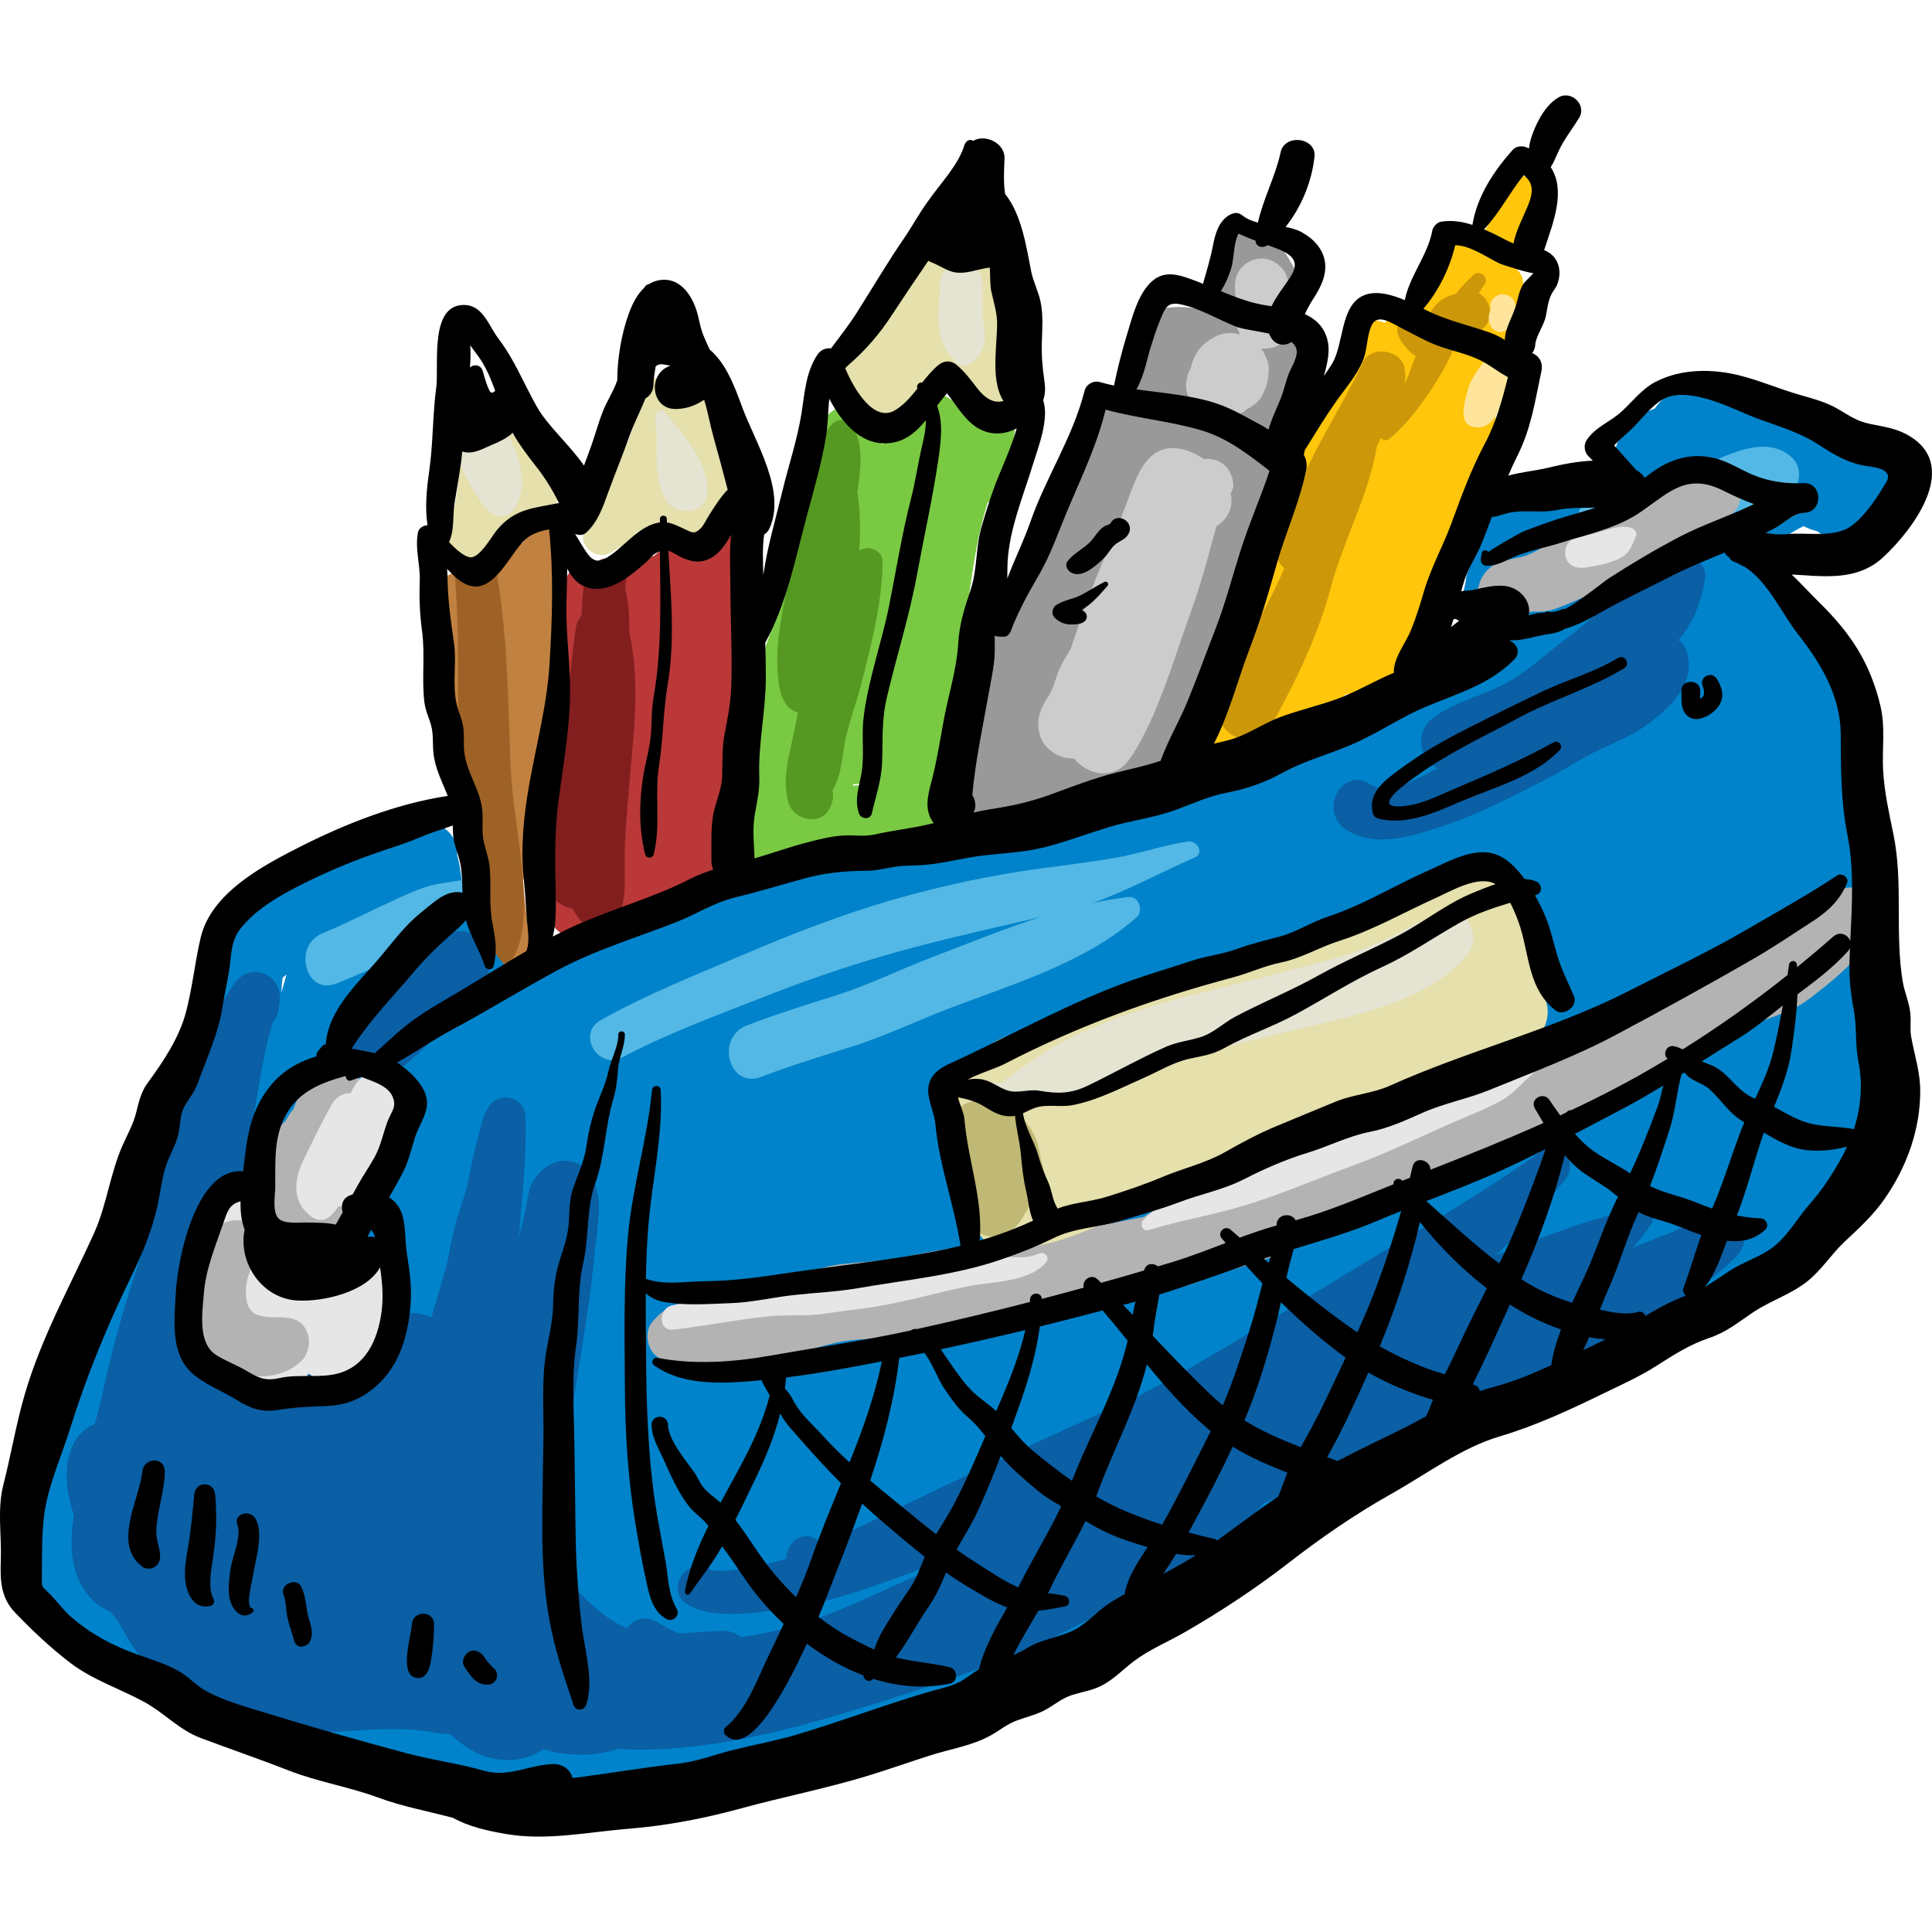 <?xml version="1.0" encoding="iso-8859-1"?>
<!-- Generator: Adobe Illustrator 19.0.0, SVG Export Plug-In . SVG Version: 6.00 Build 0)  -->
<svg version="1.1" id="Layer_1" xmlns="http://www.w3.org/2000/svg" xmlns:xlink="http://www.w3.org/1999/xlink" x="0px" y="0px"
	 viewBox="0 0 511.995 511.995" style="enable-background:new 0 0 511.995 511.995;" xml:space="preserve">
<path style="fill:#BA3838;" d="M194.438,142.252c-1.252-1.072-2.805-1.076-4.065,0c-0.026,0.022-0.047,0.049-0.071,0.071
	c-2.929-2.146-7.021-2.848-10.205-0.826c-1.311,0.833-2.373,1.805-3.445,2.9c-1.02,1.04-2.802,2.285-0.29,0.612
	c-1.151,0.767-2.177,1.526-3.133,2.357c-1.452,0.276-2.519,0.738-4.181,1.218c-1.89,0.546-3.936,0.571-5.864,1.035
	c-1.141-0.67-2.503-0.911-3.676-0.578c-4.319-0.959-9.046,0.53-9.821,5.83c-1.474,10.077-0.167,20.68-0.436,30.857
	c-0.091,3.445-0.322,6.819-0.502,10.169c-0.048,0.37-0.095,0.74-0.149,1.11c-0.951,6.543-1.789,13.158-2.393,19.794
	c-0.031,0.142-0.058,0.287-0.089,0.428c-1.76,7.942-0.811,15.395-0.775,23.421c0.027,6.143,5.33,8.839,10.007,8.088
	c1.988,0.996,4.337,1.296,6.806,0.617c2.23-0.614,4.656-1.973,6.556-3.282c2.582-1.781,1.527-1.309,4.786-2.518
	c3.61-1.338,6.703-4.407,9.909-6.549c4.567-3.052,7.767-8.01,8.978-13.313c1.172-5.131,1.137-10.865,1.309-16.107
	c0.174-5.271,0.817-10.476,1.109-15.736c0.311-5.627,0.47-11.275,0.801-16.913c0.048-0.817,0.038-1.596,0.005-2.362
	c1.333-3.938,1.781-8.063,1.722-12.53C197.257,154.639,199.104,146.247,194.438,142.252z"/>
<path style="fill:#821E1E;" d="M166.774,167.568c0.005-2.758-0.009-5.476-0.447-8.205c-0.159-0.99-0.34-1.999-0.562-2.977
	c-0.354-1.558,0.802-2.754-0.473-0.838c2.721-4.088-2.725-9.605-6.826-6.824c-4.213,2.857-3.954,8.197-4.248,12.784
	c-0.036,0.555-0.084,1.109-0.126,1.663c-0.732,0.795-1.263,1.821-1.457,3.11c-1.359,8.982-2.042,17.975-2.508,27.026
	c-1.186,6.747-2.661,13.452-3.607,20.245c-0.999,7.17-4.586,16.913-0.446,23.572c1.185,1.905,3.402,3.311,5.733,3.749
	c0.943,1.745,2.137,3.391,3.645,4.902c1.665,1.668,5.01,1.957,6.629,0c4.181-5.055,3.456-11.408,3.456-17.604
	c0-6.776,0.684-13.667,1.248-20.419C167.922,194.126,169.726,181.048,166.774,167.568z"/>
<g>
	<path style="fill:#C18140;" d="M149.509,149.038c-0.026,0.032-0.048,0.063-0.073,0.094c-0.126,0.161-0.249,0.322-0.375,0.482
		C149.21,149.422,149.359,149.23,149.509,149.038z"/>
	<path style="fill:#C18140;" d="M151.54,146.012c0.745-1.195,1.168-2.575,1.108-4.042c-0.128-3.065-2.235-5.606-5.316-6.019
		c-2.825-0.38-6.122,1.391-6.725,4.39c-0.014,0.069-0.082,0.262-0.139,0.448c-0.011,0.014-0.015,0.02-0.027,0.036
		c-0.117,0.151-0.428,0.487-0.48,0.676c-0.102,0.133-0.206,0.265-0.308,0.398c-0.516,0.667-0.88,1.351-1.167,2.059
		c-2.114,0.271-4.072,1.414-5.189,3.69c-0.468,0.953-0.864,1.925-1.211,2.911c-2.148,0.098-4.205,1.145-5.334,3.202
		c-0.044,0.08-0.075,0.166-0.117,0.247c-0.898-1.068-2.148-1.85-3.978-2.148c-3.903-0.635-8.186,2.413-6.806,6.806
		c0.148,0.47,0.295,0.939,0.443,1.408c0.07,0.224,0.159,0.436,0.256,0.64c0.075,0.997,0.014,2.662,0.086,3.19
		c0.361,2.599,0.703,4.879,0.769,7.49c0.153,6.043,1.014,12.091,1.835,18.074c1.757,12.819,5.759,25.806,5.597,38.772
		c-0.034,2.729,1.328,4.796,3.247,6.065c-0.439,6.891-0.305,13.587,0.987,20.433c0.977,5.178,9.288,6.33,11.563,1.511
		c0.134-0.286,0.27-0.571,0.404-0.857c1.012-2.144,1.025-4.962-0.434-6.861c-1.081-5.048-1.627-10.253-2.02-15.404
		c0.59-0.77,1.04-1.714,1.285-2.853c0.401-1.869,0.586-3.741,0.606-5.615c1.717-3.893,1.931-8.437,2.197-12.706
		c0.439-7.082,2.029-14.03,2.521-21.116c0.906-13.074,2.076-26.211,2.475-39.301c0.005-0.145-0.023-0.279-0.027-0.422
		c0.015-0.011,0.03-0.021,0.044-0.032c0.72-0.556,1.194-1.25,1.75-1.953c0.122-0.158,0.245-0.313,0.366-0.471
		C150.455,147.815,151.055,146.944,151.54,146.012z"/>
</g>
<path style="fill:#9E6226;" d="M138.297,229.895c-0.913-9.388-2.703-18.787-3.051-28.232c-0.695-18.849-0.75-38.196-5.044-56.6
	c-1.317-5.644-11.122-4.566-10.341,1.399c2.444,18.664,1.008,37.578,1.881,56.371c0.422,9.074,2.383,18.041,3.257,27.061
	c0.364,3.765,1.349,7.489,1.997,11.217c0.753,4.328,1.265,8.998,3.719,12.722c1.25,1.898,4.004,2.011,5.231,0
	C139.808,247.503,138.982,236.947,138.297,229.895z"/>
<path style="fill:#FFC60B;" d="M406.932,52.071c1.151-5.708-7.416-8.184-8.802-2.427c-0.82,3.407-2.333,6.618-3.719,9.879
	c-0.946,1.594-1.894,3.18-2.621,4.86c-3.446-1.67-8.466-0.306-10.133,4.124c-0.457,1.212-0.626,2.666-0.54,4.159
	c-0.67,2.604-2.299,5.556-2.982,7.937c-0.016,0.055-0.021,0.111-0.034,0.166c-3.467,0.421-6.856,1.698-9.963,3.84
	c-0.437,0.302-0.852,0.619-1.254,0.948c-2.461-1.108-5.494-0.97-7.706,0.668c-2.463,1.823-3.383,4.045-2.871,7.055
	c0.1,0.582,0.278,1.143,0.506,1.68c-0.503,0.453-0.97,0.958-1.376,1.527c-2.005,2.809-3.249,5.948-4.386,9.194
	c-1.205,3.44-3.114,6.523-4.364,9.948c-0.72,1.972-1.334,3.996-1.898,6.044c-0.342,0.437-0.677,0.879-0.988,1.332
	c-1.069,1.554-1.666,3.492-2.501,5.18c-0.804,1.239-1.638,2.457-2.535,3.623c-2.514,3.268-1.378,6.727,1.152,8.894
	c-0.065,0.239-0.13,0.478-0.196,0.716c-0.697,0.577-1.302,1.326-1.764,2.276c-6.978,14.371-9.479,30.561-18.113,44.043
	c-4.095,6.394,2.695,14.978,9.854,12.818c8.499-2.565,15.838-8.44,22.968-13.558c1.089-0.779,2.162-1.58,3.218-2.404
	c0.319-0.224,0.591-0.417,0.826-0.587c0.649-0.094,1.291-0.155,1.926-0.242c1.078,0.565,2.418,0.722,3.503,0.447
	c2.55-0.649,4.39-2.175,5.816-4.138c1.099,0.062,2.257-0.171,3.402-0.822c4.813-2.742,5.794-7.363,7.031-12.368
	c1.641-6.636,4.475-13.523,7.068-19.857c0.619-1.511,1.236-3.017,1.845-4.523c1.116-2.261,2.033-4.715,2.777-7.162
	c1.007-2.713,1.965-5.445,2.802-8.243c1.994-6.671,4.253-13.611,3.193-20.595c-0.064-0.42-0.245-0.789-0.49-1.116
	c0.686-2.966,2.266-5.879,1.241-8.488c0.546-0.597,1.015-1.309,1.371-2.154c0.709-1.682,1.181-3.401,1.536-5.136
	c1.06-3.389,2.041-6.551,2.484-9.885c0.445-1.185,0.871-2.384,1.25-3.613c0.539-1.749-0.174-3.471-1.424-4.646
	c-0.036-0.204-0.062-0.404-0.103-0.61c-0.08-0.405-0.231-0.759-0.414-1.089c0.587-1.9,0.964-3.82,1.649-5.707
	C404.544,60.275,406.304,56.034,406.932,52.071z"/>
<path style="fill:#CC9809;" d="M391.939,77.726c0.482-0.847,0.985-1.68,1.526-2.484c1.257-1.867-1.514-3.882-3.058-2.359
	c-1.744,1.719-3.231,3.243-4.607,4.972c-2.32,0.64-4.172,1.399-5.909,3.723c-1.012,1.353-1.268,2.743-2.689,2.982
	c-1.655,0.278-3.357-1.028-5.221,0.187c-1.162,0.758-2.172,2.203-1.509,3.588c-0.896-1.871,0.437,1.364,0.518,1.524
	c0.303,0.601,0.97,1.412,1.388,1.959c0.839,1.097,1.756,1.94,2.812,2.508c-1.061,2.458-1.794,5.06-2.976,7.543
	c0.258-1.292,0.304-2.683-0.009-4.344c-0.928-4.936-8.929-6.091-11.077-1.447c-4.148,8.968-9.589,17.457-13.945,26.356
	c-2.272,4.64-4.674,9.243-6.887,13.91c-1.646,3.469-3.245,7.13-2.054,10.992c0.448,1.452,1.205,2.493,2.113,3.205
	c-4.854,11.662-11.912,21.938-17.081,33.477c-4.093,9.137,8.648,17.174,13.74,8.032c6.333-11.373,12.318-23.751,15.661-36.342
	c3.296-12.417,9.852-24.112,12.101-36.811c0.023-0.133,0.021-0.262,0.032-0.394c0.378-0.827,0.752-1.654,1.125-2.484
	c0.453,0.65,1.489,0.911,2.255,0.284c5.482-4.484,10.822-12.219,14.284-18.265c0.902-1.575,1.702-3.225,2.465-4.902
	c0.608-0.431,1.175-0.913,1.687-1.442c0.336-0.347,1.761-2.517,1.551-2.369c1.083-0.766,2.843-0.852,4.048-1.637
	C396.213,85.091,395.343,79.579,391.939,77.726z"/>
<g>
	<path style="fill:#FFE59C;" d="M398.138,93.114c-0.639-1.149-2.192-0.993-2.864,0c-2.372,3.501-5.365,6.437-6.426,10.659
		c-0.64,2.549-2.537,8.515,1.575,9.367c4.752,0.983,6.721-3.924,8.091-7.472C400.234,101.217,400.508,97.382,398.138,93.114z"/>
	<path style="fill:#FFE59C;" d="M399.813,78.376c-2.56-1.275-5.362,0.796-4.788,3.617c-0.059,0.167-0.116,0.336-0.18,0.502
		c-0.37,0.967-0.439,2.385-0.05,3.38c0.759,1.94,3.115,2.882,4.756,1.255c0.997-0.988,1.693-2.153,2.007-3.53
		C401.982,81.737,401.76,79.347,399.813,78.376z"/>
</g>
<path style="fill:#7AC943;" d="M269.144,116.955c-0.159-0.278-0.32-0.513-0.482-0.731c1.168-4.753-2.425-10.587-8.037-10.733
	c-2.689-0.07-5.135,0.459-7.48,1.301c-0.395-0.32-0.789-0.641-1.19-0.938c-1.916-1.415-3.564-1.616-5.88-1.245
	c-2.458,0.393-3.922,2.902-3.927,5.317c-0.577,0.852-0.966,1.805-1.072,2.778c-2.774,0.98-5.316,2.879-7.434,5.164
	c0.247-3.131-0.101-5.843-2.841-8.748c-1.622-1.719-4.29-2.368-6.543-1.729c-0.346,0.098-0.693,0.197-1.039,0.294
	c-2.764,0.785-5.306,3.079-5.957,5.957c-1.092,4.826-1.324,9.803-2.47,14.612c-1.012,4.252-2.519,8.401-3.748,12.594
	c-2.749,9.389-4.066,19.482-7.495,28.624c-1.71,4.56-2.164,8.802-3.489,13.38c-1.029,3.553-2.183,6.666-2.676,10.448
	c-0.603,4.629-0.994,9.453-1.25,14.12c-0.114,2.089,0.283,4.322,0.03,6.389c-0.306,2.506-1.099,4.614-0.907,7.234
	c0.4,5.44,4.054,9.098,9.518,9.518c5.322,0.41,11.82-1.051,16.903-2.508c3.077-0.882,6.341-1.204,9.559-0.907
	c2.626,0.242,4.652,1.041,7.466,0.352c5.906-1.447,8.715-6.497,9.123-12.236c0.391-5.482,2.059-10.657,2.672-16.118
	c1.442-12.851,3.783-25.605,5.823-38.393c1.163-7.287,2.052-14.734,3.835-21.9c0.476-1.916,1.06-3.807,1.567-5.715
	c0.86-0.326,1.68-0.8,2.405-1.389c1.213-0.988,2.004-2.095,2.454-3.264c2.261-1.362,3.425-3.642,3.782-6.444
	C270.545,120.625,269.856,118.2,269.144,116.955z M229.403,208.062c-1.124-0.016-2.281,0.038-3.428,0.133
	c0.066-0.137,0.129-0.272,0.194-0.407c1.116,0.023,2.241-0.114,3.325-0.414C229.466,207.603,229.431,207.831,229.403,208.062z"/>
<path style="fill:#569922;" d="M227.698,145.975c0.347-5.237,0.324-10.46-0.476-15.622c0.818-5.547,2.139-14.631-2.501-18.297
	c-1.12-0.885-2.363-0.89-3.263-0.322c0.004-0.032,0.009-0.064,0.012-0.097c-4.73,3.115-5.06,12.297-6.342,17.513
	c-1.94,7.885-4.069,15.785-5.858,23.696c-1.647,7.282-3.561,16.199-3.259,23.695c0.171,4.253,0.53,10.979,5.436,12.291
	c-0.39,2.091-0.799,4.178-1.25,6.256c-1.263,5.804-2.971,11.835-1.216,17.705c1.377,4.607,8.519,6.2,10.88,1.421
	c0.897-1.817,1.116-3.114,0.751-4.73c2.629-4.423,2.459-9.228,3.572-14.12c1.119-4.916,2.96-9.736,4.216-14.688
	c2.658-10.478,5.355-20.893,5.496-31.753C233.941,145.65,229.832,144.299,227.698,145.975z"/>
<path style="fill:#999999;" d="M346.609,96.481c-0.004-1.266-0.322-2.445-0.958-3.54c-0.623-1.054-1.462-1.892-2.516-2.516
	c-1.094-0.634-2.273-0.953-3.538-0.958c-0.149,0.017-0.294,0.034-0.442,0.052c-0.03-0.278-0.044-0.555-0.101-0.831
	c0.425-0.543,0.862-1.076,1.341-1.57c1.855-1.914,3.67-3.236,4.631-5.877c1.712-4.699-0.689-7.807-2.784-11.488
	c-2.102-3.695-4.533-7.035-8.802-8.273c-3.127-0.907-7.904,0.524-9.298,3.784c0.059-0.043,0.118-0.086,0.178-0.128
	c-2.569,2.228-2.665,5.717-1.268,8.461c-0.438,1.792-1.313,3.791-1.483,5.375c-0.127,1.188-0.127,2.463-0.194,3.714
	c-0.208-0.031-0.417-0.044-0.623-0.094c-5.012-1.204-8.131-1.679-13.358-0.737c-4.104,0.74-6.616,5.12-6.803,8.935
	c-0.075,1.517,0.295,2.935,0.475,4.38c-1.505,2.186-2.374,5.076-3.25,7.629c-0.361,1.051-0.729,2.098-1.097,3.145
	c-3.324-1.457-7.781-0.601-8.588,3.789c-1.823,9.905-5.211,19.33-9.973,28.19c-4.641,8.636-7.767,17.638-12.974,25.941
	c-2.38,3.796-4.415,7.768-5.96,11.977c-1.572,4.28-1.522,8.195-2.077,12.606c-1.131,8.99-5.009,17.619-3.017,26.843
	c0.895,4.139,5.52,6.17,9.34,5.303c4.253-0.964,8.605-2.118,12.723-3.552c3.962-1.38,7.119-3.558,10.807-5.372
	c6.949-3.419,14.589-5.971,21.166-10.039c6.748-4.173,8.946-12.635,10.721-19.772c0.404-1.626,0.766-3.285,1.074-4.962
	c2.676-3.036,4.742-7.463,6.224-9.891c3.821-6.261,5.631-13.744,8.294-20.54c3.868-9.872,6.496-19.945,6.833-30.237
	c1.435-3.339,2.525-6.893,3.692-10.289c0.626-1.824,0.635-3.589,0.198-5.201c0.172-0.229,0.329-0.466,0.448-0.719
	C346.285,98.927,346.605,97.748,346.609,96.481z"/>
<g>
	<path style="fill:#CCCCCC;" d="M326.828,128.413c-0.284-4.608-3.802-7.25-7.781-6.763c-1.506-1.018-3.079-1.805-4.544-2.272
		c-10.264-3.272-13.198,6.659-15.892,13.826c-3.234,8.606-7.143,16.973-10.352,25.6c-1.61,4.332-2.984,8.742-4.502,13.105
		c-0.99,1.588-1.945,3.194-2.769,4.87c-0.99,2.012-1.385,4.268-2.349,6.262c-1.13,2.335-2.623,3.866-3.215,6.546
		c-1.54,6.982,3.709,11.565,9.196,11.421c3.334,4.068,9.777,5.857,13.937,1.11c0.535-0.612,0.997-1.257,1.43-1.914
		c0.01,0.007,0.02,0.016,0.031,0.023c6.97-11.03,10.625-24.355,15.047-36.548c2.224-6.131,4.113-12.257,5.738-18.572
		c0.494-1.916,1.041-3.816,1.588-5.715c1.211-0.678,2.256-1.67,2.983-2.983c1.04-1.879,1.191-3.829,0.743-5.715
		C326.598,130.089,326.885,129.329,326.828,128.413z"/>
	<path style="fill:#CCCCCC;" d="M342.786,78.027c-0.246-1.271-0.71-2.486-1.274-3.652c-0.103-0.214-0.273-0.494-0.319-0.54
		c-0.256-0.62-0.412-1.317-0.78-1.865c-1.983-2.944-5.464-4.316-8.834-2.895c-3.279,1.383-4.939,4.881-4.096,8.346
		c-0.746-3.067-0.073,0.007-0.053,0.768c0.007,0.369-0.009,0.738-0.049,1.106c0.23-1.701,0.181-1.328-0.149,1.116
		c-0.37,2.964-0.105,5.563,1.383,8.218c-0.791-0.199-1.602-0.327-2.431-0.364c-2.737-0.123-5.128,1.275-7.127,2.953
		c-1.692,1.419-2.865,3.681-3.368,5.8c-0.052,0.218-0.096,0.441-0.143,0.663c-0.407,0.629-0.735,1.308-0.884,2.111
		c0.009-0.006,0.017-0.012,0.026-0.02c-0.464,1.5-0.529,3.106-0.026,4.619c1.319,3.964,4.733,6.661,8.962,6.613
		c2.012-0.023,3.873-0.654,5.587-1.677c0.502-0.3,0.954-0.633,1.382-0.98c1.724-0.833,3.231-2.114,4.017-3.781
		c0.553-1.17,1.087-2.276,1.29-3.542c0.121-0.894,0.24-1.786,0.359-2.679c0.053-1.388-0.238-2.682-0.868-3.883
		c-0.303-0.719-0.687-1.428-1.146-2.087c2.811,0.31,5.793-0.913,7.405-3.6C343.72,85.332,343.522,81.818,342.786,78.027z"/>
</g>
<g>
	<path style="fill:#E5E0AC;" d="M146.703,126.72c-0.937-2.021-2.677-3.258-4.666-3.791c-0.564-1.194-1.021-2.464-1.676-3.627
		c-0.938-1.669-2.176-2.677-3.515-3.152c-0.38-0.465-0.785-0.918-1.237-1.34c-0.842-0.785-1.863-1.317-2.939-1.627
		c-0.144-0.719-0.322-1.446-0.577-2.197c-1.209-3.556-6.216-3.7-7.371,0c-0.935,2.998-1.633,6.104-2.141,9.255
		c-0.646,0.9-1.046,2.049-1.052,3.458c-0.021,4.726-0.449,9.01-1.924,13.526c-1.216,3.725-1.926,6.647-1.351,10.549
		c0.734,4.977,7.898,5.046,10.149,1.327c0.032-0.054,0.055-0.106,0.087-0.16c0.924-0.262,1.771-0.721,2.378-1.436
		c2.058-2.432,3.058-5.128,3.728-8.044c4.205,2.534,11.091,1.191,12.129-4.23c0.482-0.741,0.784-1.536,0.901-2.384
		C148.155,130.529,147.674,128.814,146.703,126.72z"/>
	<path style="fill:#E5E0AC;" d="M193.174,116.767c0.218-5.862-0.548-10.517-5.829-13.8c-1.882-1.169-4.033-1.338-5.983-0.774
		c-2.548-3.365-9.1-3.138-10.888,0.908c-1.882,4.257-2.027,8.59-3.595,12.793c-1.297,3.477-4.367,6.08-5.664,9.624
		c-1.061,2.9-2.764,6.268-3.308,9.34c-0.037,0.209-0.06,0.374-0.082,0.539c-0.031,0.036-0.052,0.054-0.085,0.094
		c-1.149,1.375-1.536,3.024-2.517,4.493c-2.72,4.076,2.555,8.795,6.512,6.513c2.263-1.305,5.58-3.149,7.03-5.356
		c0.068-0.103,0.133-0.217,0.199-0.322c1.365,1.057,3.12,1.659,4.839,1.853c9.035,1.025,16.795-2.377,18.854-11.826
		C193.629,126.386,193.005,121.336,193.174,116.767z"/>
	<path style="fill:#E5E0AC;" d="M267.938,79.656c-0.862-1.973-1.914-4.144-3.386-5.794c0-0.079,0.009-0.158,0.009-0.236
		c-0.034-4.442-3.633-6.531-7.041-6.272c-1.644-2.774-5.128-4.538-8.864-2.619c-2.817,1.447-4.122,3.813-5.88,6.294
		c-1.569,2.214-3.597,4.032-5.105,6.339c-1.781,2.725-2.921,5.803-4.597,8.589c-1.877,3.119-4.567,4.983-7.173,7.432
		c-2.31,2.171-2.436,6.272-0.31,8.624c-0.025,0.983,0.074,2.011,0.359,3.101c1.798,6.88,9.324,8.903,14.739,4.656
		c2.751-2.157,3.941-5.268,5.942-8.017c1.063-1.461,2.564-2.647,3.553-4.182c1.244,1.045,2.715,1.591,4.221,1.692
		c0.919,2.725,2.112,5.396,3.652,7.997c2.266,3.831,9.64,3.706,10.397-1.359c0.378-2.527,0.223-4.896-0.224-7.215
		C270.23,93.134,270.267,84.985,267.938,79.656z"/>
</g>
<g>
	<path style="fill:#E5E4D3;" d="M260.46,84.277c-0.219-3.049-0.082-6.143-0.145-9.196c-0.148-7.158-10.853-7.141-11.105,0
		c-0.156,4.396-1.001,9.214-0.079,13.563c0.334,1.573,0.996,3.172,1.898,4.493c0.425,0.622,0.966,1.228,1.485,1.776
		c0.074,0.078,0.132,0.137,0.192,0.198c-0.001,0.047,0.007,0.112,0.039,0.217c0.203,0.67,0.747,1.309,1.461,1.461
		c3.581,0.757,6.299-3.167,6.731-6.304C261.22,88.431,260.608,86.319,260.46,84.277z"/>
	<path style="fill:#E5E4D3;" d="M176.297,109.239c-1.102-1.408-2.853,0.202-2.652,1.543c1.094,7.302-1.098,15.129,2.943,21.844
		c2.362,3.925,9.976,3.862,10.754-1.405C188.525,123.199,180.984,115.227,176.297,109.239z"/>
	<path style="fill:#E5E4D3;" d="M133.305,112.283c-4.178-8.702-17.768-1.006-13.076,7.643c1.803,3.324,3.3,6.983,5.361,10.142
		c1.716,2.629,3.058,5.436,6.15,6.587c1.681,0.625,3.824-0.414,4.674-1.903C140.818,127.043,136.739,119.434,133.305,112.283z"/>
</g>
<path style="fill:#0083CA;" d="M494.21,119.593c-0.244,0.176-0.491,0.343-0.736,0.516c-0.558-1.34-1.328-2.589-2.298-3.666
	c-3.435-3.81-7.052-3.375-11.607-4.266c-3.905-0.764-7.728-2.108-11.634-2.905c-0.576-0.117-1.175-0.185-1.778-0.241
	c-0.411-3.682-2.724-7.066-6.988-8.103c-5.355-1.303-8.811,0.962-12.643,3.173c-1.735-0.153-3.493,0.212-5.093,1.2
	c-1.183,0.731-2.103,1.803-2.877,2.944c-2.805,1.132-5.063,1.775-7.029,4.406c-0.542,0.725-0.951,1.478-1.287,2.244
	c-1.686,1.686-2.594,4.247-1.789,6.423c0.337,0.914,0.736,1.697,1.195,2.415c-0.978,0.362-1.962,0.722-2.96,1.087
	c-5.037,1.837-9.319,4.898-13.334,8.344c-0.42,0.176-0.842,0.353-1.279,0.522c-0.799,0.308-1.579,0.614-2.346,0.93
	c-4.465-3.98-12.998-2.432-16.508,2.633c-2.186,3.153-2.29,6.55-3.069,10.163c-0.254,1.174-0.55,2.33-0.855,3.48
	c-0.241,0.442-0.423,0.827-0.501,1.113c-0.225,0.833-0.367,1.687-0.448,2.548c-0.366,1.462-0.705,2.93-0.927,4.44
	c-0.783,5.344,1.623,9.361,5.063,11.378c-0.112,1.967-0.645,3.218-2.379,4.848c-1.083,1.018-2.26,1.97-3.48,2.891
	c-2.762,1.312-5.516,2.636-8.25,3.999c-4.433,2.209-8.48,5.094-12.848,7.425c-4.048,2.16-8.295,3.773-12.423,5.749
	c-8.625,4.127-17.382,7.291-26.29,10.675c-8.747,3.323-19.234,5.524-28.66,7.829c-5.162,1.263-10.549,2.681-15.841,3.287
	c-4.844,0.556-9.432,0.438-14.262,1.633c-8.961,2.215-18.065,3.653-27.055,5.724c-8.924,2.057-17.42,5.174-26.222,7.64
	c-4.664,1.307-8.674,2.853-13.419,3.572c-3.229,0.489-7.671,1.302-11.318,2.731c-4.491,1.759-9.463,2.519-13.74,4.784
	c-2.797,1.481-5.682,2.98-8.581,4.436c-3.59,0.539-6.762,1.351-10.322,3.156c-4.024,2.038-7.59,3.951-11.816,5.541
	c-2.901,1.092-5.618,2.452-8.282,3.901c-0.752-0.897-1.522-1.815-2.3-2.78c-2.486-3.081-4.538-6.083-7.661-8.56
	c-0.964-0.764-1.914-1.492-2.836-2.235c-0.431-2.65-0.923-5.297-1.383-7.906c-0.697-3.946-0.874-8.252-1.977-12.157
	c0.004-0.186,0.007-0.373,0.011-0.559c0.052-2.754-1.54-5.451-3.91-6.818c-5.601-3.229-12.029-0.88-17.431,1.821
	c-5.762,2.881-11.792,6.46-16.923,10.316c-4.917,3.696-10.312,6.36-15.214,9.925c-5.476,3.981-9.723,7.647-10.889,14.609
	c-1.274,7.603-1.094,15.279-1.613,22.943c-0.069,1.024-0.169,2.042-0.288,3.057c-3.229,2.425-5.45,6.833-7.105,10.139
	c-3.071,6.131-4.496,12.988-6.187,19.656c-0.314,0.857-0.585,1.665-0.805,2.356c-1.006,3.162-2.006,6.343-3.014,9.526
	c-2.523,6.155-5.636,12.043-7.958,18.314c-2.319,6.263-5.394,14.089-6.018,21.279c-0.53,1.41-1.055,2.822-1.612,4.226
	c-3.599,9.062-7.475,17.058-12.242,25.529c-3.952,7.023-6.002,17.988-3.866,25.908c1.25,4.632,4.481,7.372,7.776,10.51
	c3.174,3.024,5.724,5.874,9.378,8.483c2.863,2.044,5.687,4.342,8.657,6.204c3.851,2.416,8.565,3.745,12.779,5.472
	c8.662,3.551,18.012,5.638,27.058,7.957c4.743,1.216,9.441,2.598,14.179,3.83c4.552,1.184,8.146,2.559,12.51,4.168
	c8.459,3.12,17.695,5.392,26.592,6.854c8.106,1.332,16.502,2.288,24.73,1.527c6.037,2.039,12.882,2.412,18.755,1.913
	c6.661-0.567,13.393-2.015,20.03-2.908c6.042-0.814,12.358-2.431,17.972-4.822c11.18-4.76,21.896-10.279,32.752-15.75
	c1.242-0.625,2.464-1.279,3.681-1.941c8.526-1.391,17.623-3.537,24.692-7.565c7.969-4.54,16.051-9.6,24.356-13.478
	c9.133-4.264,17.122-10.141,25.908-15.059c8.483-4.748,17.055-8.877,25.311-14.07c7.914-4.977,16.664-7.409,25.074-11.025
	c13.134-5.647,27.818-12.64,40.861-20.975c3.599-0.318,6.944-1.754,10.6-3.309c5.388-2.293,10.629-4.593,15.576-7.735
	c8.428-5.354,16.435-11.265,25.352-15.791c8.795-4.465,17.101-9.687,21.829-18.625c4.358-8.24,10.007-15.255,12.134-24.585
	c2.289-10.048,0.37-21.704,0.464-31.962c0.047-5.189,0.758-10.269,0.693-15.491c-0.076-5.991-0.273-11.987-0.258-17.98
	c0.026-11.171-0.597-20.872-3.334-31.724c-1.175-4.658-1.846-9.365-3.768-13.795c-1.579-3.638-1.74-7.499-3.274-11.165
	c-1.897-4.534-5.301-7.725-8.043-11.669c-1.386-1.993-2.337-4.186-4.07-5.959c-0.523-0.535-1.095-1.082-1.707-1.556
	c-0.105-0.244-0.207-0.554-0.283-0.954c-0.689-3.616-2.055-7.925-4.309-11.081c1.266-0.436,2.528-0.881,3.773-1.355
	c2.672-1.017,4.987-2.796,7.538-3.951c0.073,0.044,0.132,0.098,0.208,0.139c1.044,0.559,2.165,0.954,3.313,1.209
	c0.372,0.298,0.766,0.565,1.185,0.788c4.1,2.166,10.919,1.467,13.024-3.415c0.373-0.865,0.682-1.707,0.923-2.543
	c2.7-2.055,5.142-4.448,6.721-6.805C507.034,123.375,499.667,115.643,494.21,119.593z M74.566,263.154
	c0.009-0.108,0.014-0.217,0.023-0.325c0.102-1.142,0.052-2.598,0.372-3.805c0.106-0.069,0.294-0.223,0.609-0.482
	c0.117-0.096,0.239-0.18,0.357-0.273C75.452,259.888,74.994,261.515,74.566,263.154z M235.75,423.629
	c-2.172,1.21-4.3,2.481-6.416,3.773c-1.53,0.484-3.029,1.008-4.506,1.567c1.914-1.429,3.775-2.986,5.624-4.565
	c2.186-0.447,4.363-0.928,6.531-1.441C236.573,423.187,236.162,423.398,235.75,423.629z"/>
<g>
	<path style="fill:#0A5FA5;" d="M454.838,322.205c-4.231,0.615-8.685,3.119-12.672,4.694c-3.106,1.227-6.226,2.429-9.342,3.639
		c1.637-1.881,3.189-3.844,4.614-5.925c2.146-3.137-1.903-6.043-4.736-4.736c-4.97,2.293-10.305,3.154-15.417,4.993
		c-4.486,1.613-8.972,3.197-13.414,4.928c-2.481,0.966-4.973,1.905-7.469,2.833c6.576-6.252,12.758-12.935,18.542-20.245
		c3.114-3.936-1.008-11.276-5.942-7.702c-14.832,10.741-30.938,20.009-46.61,29.489c-15.974,9.664-31.825,19.615-48.014,28.915
		c-4.871,2.799-9.863,5.371-14.825,7.997c-17.889,7.734-35.426,16.209-53.064,24.517c-8.978,4.23-17.795,8.819-26.831,12.931
		c-1.26,0.11-2.353,0.031-3.005-0.398c-4.381-2.873-8.251,0.908-8.315,4.951c-2.474,0.795-4.993,1.446-7.536,1.895
		c-2.801,0.495-10.307,2.189-13.012,0.785c-6.242-3.239-11.614,5.812-5.532,9.464c6.872,4.128,18.702,2.08,26.159,1.042
		c12.098-1.682,23.767-6.136,35.196-10.286c2.701-0.981,5.394-1.983,8.083-2.997c1.321-0.417,2.64-0.837,3.958-1.257
		c-5.42,2.511-10.848,5.002-16.295,7.435c-10.675,4.768-22.096,10.406-33.561,12.926c-3.116,0.686-6.259,1.339-9.388,1.771
		c-1.378-1.093-3.094-1.754-4.996-1.682c-3.812,0.144-7.576,0.506-11.34,0.679c-1.879-0.657-3.718-1.557-5.506-2.753
		c-3.355-2.244-6.556-1.078-8.416,1.343c-4.632-1.842-8.62-5.328-12.139-8.944c-3.04-3.124-5.691-6.538-8.253-10.008
		c1.611-8.247,2.357-16.77,3.604-24.245c1.18-7.08,2.237-14.182,3.308-21.279c1.739-11.52,3.883-23.114,4.871-34.719
		c0.562-6.609,3.045-16.238-1.764-21.758c-5.844-6.71-15.008-0.67-15.832,6.533c-0.254,1.159-0.453,2.337-0.695,3.498
		c-0.53,2.545-1.15,5.076-1.735,7.61c0.791-10.569,2.119-21.69,1.722-32.204c-0.199-5.275-6.856-6.947-9.71-2.63
		c-1.842,2.785-2.379,6.711-3.287,9.89c-1.045,3.656-1.668,7.421-2.442,11.152c-0.812,2.64-1.634,5.252-2.423,7.798
		c-1.185,3.823-2.013,7.793-2.677,11.814c-1.313,4.804-2.672,9.597-4.146,14.355c-0.087,0.282-0.171,0.564-0.257,0.846
		c-4.485-2.263-10.569-1.215-14.08,2.274c-0.678,0.674-1.271,1.387-1.805,2.128c-0.357-3.344-0.903-6.664-1.739-9.942
		c-1.692-6.636-8.771-10.109-15.169-8.613c-3.22,0.753-5.813,2.333-7.936,4.45c-1.664-6.236-7.091-8.984-12.45-8.533
		c0.77-3.14,1.698-6.211,1.698-9.495c0-0.588-0.047-1.147-0.122-1.689c1.145-6.193,2.283-12.387,3.521-18.558
		c2.045-10.205,3.053-20.399,6.075-30.25c0.821-0.961,1.418-2.236,1.605-3.862c0.063-0.436,0.124-0.87,0.187-1.306
		c1.183-7.317-7.58-11.362-11.992-5.056c-6.972,9.964-10.473,20.184-13.662,31.844c-2.271,8.302-4.556,16.6-6.751,24.922
		c-1.511,2.907-1.884,5.944-2.578,9.214c-0.942,4.436-2.666,8.739-4.026,13.063c-2.907,9.239-5.451,18.356-7.532,27.817
		c-0.725,3.293-1.554,6.562-2.406,9.825c-2.196,0.887-4.12,2.455-5.243,4.474c-3.471,6.241-2.345,13.176-0.311,19.763
		c-1.035,6.826-1.146,13.869,2.832,19.828c1.84,2.757,4.209,4.573,6.792,5.58c0.638,0.843,1.303,1.671,2,2.485
		c0.679,1.249,1.373,2.492,2.101,3.722c4.399,7.432,10.403,14.468,17.987,18.813c8.931,5.115,19.969,6.591,30.093,6.927
		c9.824,0.327,19.921-1.489,29.693-0.447c2.96,0.316,5.528,0.987,8.224,1.017c1.862,1.709,3.856,3.239,5.995,4.452
		c5.896,3.34,13.35,3.223,18.719-0.465c1.386,0.427,2.809,0.774,4.278,1.014c4.413,0.722,10.413,0.726,15.217-1.093
		c20.855,1.297,43.343-4.32,62.282-10.114c19.829-6.066,40.202-12.646,58.717-22.085c9.034-4.605,17.837-9.755,26.527-14.973
		c8.142-4.891,16.875-10.044,23.25-17.183c0.193-0.217,0.342-0.449,0.471-0.687c2.511-1.124,5.025-2.24,7.546-3.343
		c20.732-9.066,41.272-18.387,61.618-28.294c19.081-9.292,39.866-18.463,55.528-33.107
		C464.706,328.76,462.781,321.051,454.838,322.205z"/>
	<path style="fill:#0A5FA5;" d="M447.439,148.729c-12.958,2.325-22.595,13.241-32.569,20.653
		c-5.377,3.996-10.168,8.792-16.159,11.88c-6.157,3.174-13.216,4.783-18.844,8.898c-5.312,3.884-3.383,11.319,1.046,13.42
		c-5.339,3.051-13.437,7.147-17.706,4.309c-7.362-4.895-13.795,6.68-6.843,11.707c7.431,5.372,17.951,2.026,25.748-0.582
		c9.499-3.178,18.569-7.888,27.469-12.44c4.299-2.199,8.337-4.861,12.626-7.078c4.274-2.209,8.907-3.78,12.891-6.511
		c6.911-4.737,15.198-12.012,11.575-21.149c-0.364-0.919-1.067-1.708-1.916-2.134c4.015-4.626,6.237-10.534,7.117-16.537
		C452.288,150.342,450.338,148.209,447.439,148.729z"/>
</g>
<g>
	<path style="fill:#53B8E5;" d="M314.865,223.004c-6.696,0.983-13.085,3.284-19.759,4.402c-6.152,1.03-12.333,1.826-18.519,2.64
		c-13.657,1.794-27.31,4.714-40.54,8.563c-13.245,3.855-26.008,8.819-38.685,14.232c-12.856,5.49-25.998,10.632-38.188,17.518
		c-6.403,3.617-0.72,13.267,5.751,9.838c12.27-6.503,25.447-11.256,38.349-16.34c13.028-5.133,26.159-9.457,39.705-13
		c10.861-2.842,21.794-5.311,32.729-7.819c-9.671,3.1-19.128,6.992-28.591,10.587c-8.355,3.174-16.651,7.297-25.135,10.003
		c-8.048,2.567-16.174,5.084-24.068,8.118c-8.395,3.226-4.779,16.871,3.757,13.629c7.905-3.002,16.036-5.485,24.094-8.019
		c8.88-2.794,17.533-6.994,26.254-10.309c16.37-6.221,36.042-12.14,49.244-24.036c1.872-1.686,0.501-5.606-2.193-5.293
		c-3.186,0.369-6.332,0.91-9.448,1.57c9.292-3.303,17.816-8.043,27.023-12.066C319.251,226.083,317.202,222.661,314.865,223.004z"/>
	<path style="fill:#53B8E5;" d="M124.283,232.836c-3.319,0.839-6.785,0.985-10.092,1.834c-3.312,0.85-6.64,2.455-9.774,3.879
		c-6.314,2.866-12.448,6.098-18.872,8.722c-8.122,3.317-4.621,16.683,3.681,13.351c6.888-2.764,13.58-5.93,20.292-9.091
		c3.157-1.488,6.858-2.924,9.579-5.13c2.987-2.42,5.499-5.568,8.275-8.262C129.689,235.887,127.295,232.074,124.283,232.836z"/>
	<path style="fill:#53B8E5;" d="M477.639,131.032c-0.757-0.418-1.58-0.688-2.443-0.857c2.159-2.401,2.144-6.623-0.256-8.86
		c-6.392-5.959-15.592-1.476-22.296,1.505c-9.448,4.202-19.837,6.012-29.844,8.903c-8.392,2.423-4.888,15.095,3.604,13.073
		c3.666-0.873,7.372-1.664,11.083-2.455c-0.443,4.565,3.095,9.541,8.705,7.725c5.942-1.924,11.832-3.605,17.115-6.881
		c4.516-2.801,9.639-4.973,14.333-7.544C479.38,134.686,479.37,131.987,477.639,131.032z"/>
</g>
<path style="fill:#0A5FA5;" d="M119.607,247.145c-5.842,2.121-9.79,6.572-14.537,10.397c-4.559,3.674-8.837,7.706-11.296,13.133
	c-4.218,9.312,6.172,17.977,14.244,10.99c6.727-5.824,12.855-12.52,18.977-18.978c1.239-1.307,2.007-2.89,2.325-4.533
	C131.706,252.445,126.033,244.812,119.607,247.145z"/>
<g>
	<path style="fill:#B3B3B3;" d="M99.797,309.955c0.689-1.866,1.409-3.857,1.947-5.866c1.323-2.997,1.625-6.269,0.316-9.255
		c-2.683-9.434-14.508-15.54-21.493-6.3c-1.156,1.529-2.119,3.399-2.829,5.426c-0.385,0.4-0.727,0.827-1.001,1.263
		c-0.34,0.542-0.663,1.105-0.977,1.681c-0.836,0.842-1.634,1.725-2.321,2.765c-4.006,6.069-5.863,17.67-2.925,24.642
		c4.368,10.366,15.948,5.987,21.501-0.501c2.741-3.204,4.96-6.573,6.517-10.461C99.017,312.367,99.447,311.226,99.797,309.955z"/>
	<path style="fill:#B3B3B3;" d="M453.9,125.219c-1.104,0.215-2.251,0.535-3.41,0.913c-1.419-0.255-2.783-0.24-4.215,0.01
		c-3.145,0.548-6.165,2.287-8.693,4.152c-5.108,3.771-9.997,6.278-15.953,8.691c-2.626,1.065-5.24,2.114-7.836,3.244
		c-2.521,1.098-4.484,2.57-6.786,3.853c-0.886,0.385-1.764,0.782-2.633,1.174c-4.411,1.412-8.981,0.74-11.849,6.159
		c-0.322,0.61-0.529,1.275-0.629,1.954c-0.448,0.799-0.716,1.658-0.736,2.578c-0.011,0.508,0.283,0.99,0.714,1.245
		c0.298,0.177,0.601,0.33,0.906,0.473c0.698,1.082,1.771,1.914,3.193,2.225c0.916,0.201,1.782,0.267,2.63,0.276
		c0.638,0.372,1.369,0.628,2.204,0.686c1.71,0.118,3.5-0.242,5.293-0.778c2.013,0.076,3.809,0.063,6.049-0.732
		c3.911-1.387,7.728-3.197,11.544-4.928c2.151-0.742,4.279-1.567,6.373-2.553c1.469-0.692,2.961-1.383,4.456-2.09
		c1.488-0.66,2.954-1.364,4.365-2.128c3-1.522,5.931-3.17,8.621-5.077c3.775-2.676,7.649-4.927,10.984-8.096
		C463.196,133.948,461.823,123.672,453.9,125.219z"/>
	<path style="fill:#B3B3B3;" d="M496.319,238.136c-1.014-1.769-3.125-3.085-5.202-2.985l-0.876,0.042
		c-2.145,0.105-3.816,1.25-4.741,2.811c-2.399,1.517-4.754,2.975-6.988,4.948c-4.266,3.767-8.184,7.71-13.614,9.597
		c-10.808,3.756-20.947,8.491-31.029,13.836c-4.551,2.413-8.32,5.994-12.999,8.275c-5.173,2.523-10.673,4.002-15.758,6.829
		c-7.503,4.172-15.419,7.36-23.296,10.715c-0.241-0.185-0.517-0.341-0.866-0.42c-6.173-1.397-13.36-0.215-19.37,1.553
		c-6.778,1.994-14.066,4.779-20.338,8.042c-6.309,3.284-13.057,5.526-19.326,8.976c-6.063,3.336-11.449,8.259-17.574,11.361
		c-0.433,0.219-0.772,0.478-1.067,0.75c-1.006,0.191-2.012,0.378-3.012,0.585c-7.062,1.455-14.188,2.57-21.297,3.766
		c-12.732,2.141-25.672,3.373-38.287,6.088c-5.83,1.255-11.763,1.457-17.682,2.114c-6.415,0.713-11.784,3.626-17.85,5.27
		c-6.045,1.639-12.253,2.613-18.426,3.583c-5.815,0.913-10.486,1.97-14.16,6.875c-1.689,2.253-1.05,6.557,1.079,8.36
		c0.116,0.097,0.23,0.196,0.346,0.293c0.788,0.668,1.689,1.181,2.637,1.506c8.215,3.804,20.298,1.175,28.943-0.7
		c5.238-1.137,10.081-2.962,15.293-4.214c6.076-1.46,12.406-1.019,18.541-2.021c6.182-1.009,12.161-2.849,18.399-3.573
		c6.938-0.804,13.75-1.84,20.617-3.105c6.69-1.233,13.412-2.294,20.099-3.546c6.481-1.214,14.171-1.892,20.233-4.55
		c3.77-1.654,8.417-2.873,13.24-4.341c5.927-1.804,11.629-4.385,17.374-6.727c5.272-2.15,10.578-4.331,15.805-6.591
		c5.688-2.459,10.56-6.154,16.001-9.061c10.437-5.578,21.914-8.878,32.208-14.786c5.068-2.909,10.519-4.444,15.762-6.957
		c5.293-2.537,9.547-6.592,14.758-9.169c5.618-2.778,11.081-5.696,16.7-8.476c6.144-3.04,13.331-4.127,18.828-8.371
		C485.744,259.843,501.93,247.92,496.319,238.136z"/>
</g>
<g>
	<path style="fill:#E6E6E6;" d="M275.331,332.226c-4.17,1.794-8.666,0.502-13.03,0.913c-3.305,0.311-6.546,0.886-9.793,1.559
		c-9.299,1.929-18.408,4.005-27.853,5.131c-3.807,0.454-7.521,1.414-11.353,1.631c-3.527,0.199-7.023,0.047-10.541,0.503
		c-8.131,1.056-16.18,2.829-24.306,3.914c-4.054,0.542-4.178,6.973,0,6.49c8.421-0.973,16.782-2.679,25.218-3.542
		c4.599-0.47,9.218-0.004,13.805-0.564c3.839-0.469,7.667-1.071,11.507-1.552c9.386-1.177,18.422-4.011,27.672-5.852
		c6.408-1.275,15.91-1.028,20.506-6.253C278.354,333.252,276.884,331.557,275.331,332.226z"/>
	<path style="fill:#E6E6E6;" d="M410.655,278.831c-4.093,0.459-7.103,2.402-10.743,4.216c-4.097,2.042-8.364,3.717-12.593,5.453
		c-10.387,4.266-20.62,9.287-31.23,12.961c-9.629,3.334-19.032,7.981-28.713,10.935c-4.486,1.369-8.928,2.997-13.408,4.418
		c-4.404,1.397-8.01,3.09-11.048,6.623c-0.93,1.082-0.069,2.998,1.473,2.53c9.111-2.761,18.509-4.224,27.602-7.192
		c9.094-2.97,18.116-6.806,27.13-10.105c9.36-3.428,18.308-7.943,27.46-11.865c3.89-1.668,8.042-3.274,11.705-5.412
		c4.74-2.765,7.431-8.002,12.727-9.869C412.37,281.046,412.29,278.649,410.655,278.831z"/>
	<path style="fill:#E6E6E6;" d="M431.167,267.012c-0.079,0-0.079,0.123,0,0.123S431.246,267.012,431.167,267.012z"/>
	<path style="fill:#E6E6E6;" d="M104.906,287.789c-0.596-4.207-6.428-4.95-9.04-2.386c-1.254,1.232-2.191,2.709-2.938,4.315
		c-1.863-0.078-3.756,0.788-5.032,3.015c-2.694,4.705-5.042,9.724-7.435,14.592c-2.539,5.165-3.206,10.958,1.809,14.911
		c1.669,1.316,3.634,1.477,5.303,0c0.865-0.764,1.575-1.692,2.196-2.701c1.357,0.688,3.093,0.45,4.317-0.631
		c4.156-3.674,7.221-8.482,8.555-13.98C103.982,299.407,105.71,293.461,104.906,287.789z"/>
	<path style="fill:#E6E6E6;" d="M432.429,139.941c-2.129-0.756-4.278-0.145-6.381,0.41c-2.779,0.732-5.427,1.69-8.28,2.149
		c-2.193,0.353-3.413,3.084-2.871,5.056c0.649,2.362,2.85,3.189,5.056,2.871c3.017-0.434,6.448-1.066,9.202-2.416
		c2.742-1.344,3.365-3.439,4.432-6.029C433.945,141.11,433.188,140.21,432.429,139.941z"/>
	<path style="fill:#E6E6E6;" d="M99.731,332.28c-2.597-2.458-6.375-3.687-9.891-2.614c-3.115,0.95-5.501,2.927-6.978,5.51
		c-1.885-0.122-3.776,0.3-5.403,1.26c-0.65-3.381-1.823-6.284-3.471-8.016c-1.473-1.548-3.196-2.589-4.997-3.196
		c0.098-0.439,0.166-0.885,0.166-1.341c0-5.848-6.146-7.472-10.626-5.357c-1.671,0.789-3.284,1.85-4.24,3.485
		c-0.633,1.081-0.945,2.425-0.926,3.659c0.078,0.575,0.155,1.151,0.231,1.725c-0.198-1.424-0.215-1.529-0.05-0.314
		c0.039,0.274,0.028,0.725,0.022,0.949c-0.075,0.549-0.231,1.126-0.314,1.663c-0.208,1.353-0.342,2.769-1.036,3.972
		c-1.09,1.888-0.551,3.932,0.692,5.335c-0.422,2.756-0.521,5.568-0.399,8.12c0.175,3.685,1.564,7.932,3.915,11.346
		c0.208,0.82,0.633,1.588,1.215,2.165c0.161,0.16,1.588,1.455,2.417,1.972c0.183,0.463,0.388,0.917,0.631,1.353
		c0.356,0.587,0.858,1.159,1.332,1.66c2.284,2.411,5.525,4.449,8.814,4.914c5.014,0.71,9.045-2.169,10.871-6.512
		c1.18,0.769,2.409,1.396,3.692,1.692c6.183,1.434,12.672-1.013,16.07-6.411C105.759,352.48,105.789,338.014,99.731,332.28z"/>
</g>
<path style="fill:#B3B3B3;" d="M77.119,349.378c-4.596-0.93-10.678,1.188-11.752-4.682c-0.794-4.332,0.841-7.984,2.327-11.777
	c0.62-0.735,1.058-1.649,1.188-2.667c0.802-6.298-6.159-8.722-10.78-5.376c-5.642,4.086-7.685,13.196-7.874,19.721
	c-0.202,6.917,2.623,13.657,8.654,17.411c6.186,3.849,15.949,3.951,21.162-1.554C83.261,357.057,82.203,350.406,77.119,349.378z"/>
<path style="fill:#FFC60B;" d="M383.548,237.523c-2.721,1.007-5.483,1.121-8.197,2.337c-2.469,1.106-4.639,2.058-7.57,2.997
	c-1.345,0.431-5.783,0.946-8.173,1.556c-3.178,0.811-5.953,2.449-9.031,3.425c-2.936,0.929-5.847,1.257-8.824,2.306
	c-3.654,1.289-7.307,2.422-10.899,3.906c-7.186,2.969-14.153,5.272-21.685,7.19c-14.627,3.724-27.307,10.661-40.326,18.062
	c-4.92,2.797-12.35,6.178-15.282,11.232c-1.034,1.781-1.449,3.661-1.487,5.578c-0.412,0.64-0.66,1.389-0.629,2.22
	c0.01,0.247,0.018,0.495,0.027,0.742c0.044,1.177,0.615,2.192,1.439,2.923c0.014,0.053,0.032,0.117,0.054,0.191
	c0.039,0.145,0.079,0.29,0.121,0.434c0.078,0.308,0.156,0.705,0.194,1.205c0.127,1.627-0.037,3.293-0.132,4.918
	c-0.273,4.663,0.77,8.117,2.183,12.483c2.013,6.223,12.249,7.288,13.71,0c0.583-2.907,0.965-5.855,1.233-8.819
	c1.212-1.418,2.027-3.244,2.182-5.381h0.233c-0.283-2.447-0.593-4.971-0.985-7.471c3.062-1.954,7.043-3.658,9.607-5.061
	c5.287-2.893,10.444-6.177,15.95-8.647c11.461-5.142,24.141-6.525,35.751-11.259c5.815-2.37,11.74-4.652,17.719-6.534
	c-1.969,0.619,1.852-0.117,2.155-0.158c1.386-0.187,2.592-0.491,3.904-0.948c2.802-0.977,5.297-2.303,8.207-2.993
	c9.173-2.178,20.593-3.869,27.672-10.766C399.056,246.969,392.564,234.188,383.548,237.523z"/>
<path style="fill:#E5E0AC;" d="M408.72,263.476c1.305,1.91,0.657,0.763-0.241-0.406c-0.16-0.209-0.31-0.396-0.463-0.587
	c-0.286-1.13-0.751-2.672-0.855-3.263c-0.357-2.013-0.729-4.08-0.977-6.109c-0.398-3.244-0.218-6.508-0.54-9.75
	c-1.106-11.112-10.618-14.193-20.025-10.667c-9.027,3.383-17.289,8.582-26.41,11.856c-9.164,3.288-18.195,7.275-27.507,10.113
	c-9.1,2.773-18.548,4.664-27.72,7.29c-9.195,2.633-17.929,5.779-26.803,9.106c-7.469,2.801-16.35,3.967-20.273,11.789
	c-2.18,4.347-3.248,9.101-3.44,13.945c-0.086,2.167,0.177,4.412,0.418,6.643c-0.731,1.282-1.102,2.78-0.942,4.452
	c0.257,2.681,0.699,4.735,1.842,6.653c0.278,0.93,0.593,1.874,0.953,2.907c0.41,1.179,0.986,2.164,1.678,2.968
	c-0.295,5.394,4.306,11.033,10.005,10.715c18.221-1.021,32.858-11.6,48.894-18.797c3.435-1.541,6.893-3.381,10.413-5.058
	c4.241-0.433,8.454-1.245,12.904-2.507c4.236-1.201,8.508-2.141,12.528-3.978c3.621-1.654,6.872-3.906,10.63-5.256
	c7.927-2.852,15.129-6.934,22.917-9.98c4.597-1.797,9.802-3.474,13.827-6.437c1.691-0.001,3.36-0.4,4.791-1.392
	c0.267-0.186,0.535-0.372,0.802-0.558C409.329,274.259,411.962,268.225,408.72,263.476z"/>
<path style="fill:#BFB975;" d="M276.769,312.181c-0.092-1.2-0.167-2.416-0.481-3.581c-0.025-0.092-0.164-0.49-0.286-0.821
	c-0.138-0.699-0.503-2.284-0.619-2.834c-0.129-0.612-0.251-1.231-0.427-1.831c-1.365-4.663-4.386-7.841-8.717-9.019
	c-2.33-2.668-7.075-3.04-10.042-1.737c-3.412,1.499-5.739,4.756-5.765,8.571c-0.022,3.312,1.739,7.5,2.077,9.649
	c0.316,2.004,0.486,5.589,1.623,8.598c0.427,2.13,1.318,4.155,3.109,6.071c2.314,2.476,7.309,3.447,10.198,1.316
	c1.943-1.435,3.217-3.018,3.999-4.72c0.662-0.838,1.217-1.793,1.623-2.869C275.377,317.648,277.009,315.304,276.769,312.181z"/>
<path style="fill:#E5E4D3;" d="M382.369,242.123c-5.612,1.295-9.494,4.226-14.589,6.578c-5.175,2.389-10.515,4.33-16.017,5.811
	c-11.672,3.142-23.472,6.071-35.179,9.032c-10.787,2.729-20.767,5.884-30.888,10.54c-5.532,2.545-10.453,5.825-15.497,9.239
	c-1.276,0.864-3.413,2.77-5.238,3.831c-1.111-0.537-2.708-0.306-3.229,0.87c-3.401,7.671,7.393,7.099,11.789,5.791
	c13.115-3.903,25.499-9.81,38.763-13.245c13.145-3.405,26.388-6.545,39.613-9.71c12.247-2.932,28.632-7.487,36.858-17.764
	C392.746,248.11,389.159,240.557,382.369,242.123z"/>
<path d="M506.262,268.607c-0.29-2.975-1.563-5.656-2.042-8.576c-2.1-12.785,0.185-26.029-2.433-38.863
	c-1.138-5.581-2.405-11.141-2.737-16.85c-0.343-5.905,0.662-11.483-0.742-17.342c-2.737-11.427-7.921-19.202-16.18-27.318
	c-2.351-2.31-4.746-4.966-7.323-7.399c0.891,0.043,1.799,0.09,2.726,0.153c7.749,0.529,15.39,0.958,21.525-4.741
	c8.353-7.76,20.992-24.889,5.909-32.716c-2.913-1.511-6.113-1.937-9.28-2.591c-3.583-0.741-5.427-2.105-8.536-3.937
	c-3.604-2.124-7.587-2.973-11.553-4.191c-4.887-1.5-9.618-3.489-14.582-4.737c-7.24-1.82-15.453-1.825-22.264,1.682
	c-3.638,1.873-6.128,5.258-9.107,7.96c-3.057,2.773-7.003,4.056-9.239,7.613c-0.794,1.263-0.524,3.113,0.534,4.143
	c0.38,0.37,0.774,0.769,1.179,1.184c-4.084,0.156-8.216,0.991-11.573,1.81c-3.777,0.921-7.503,1.188-10.859,2.164
	c0.794-1.841,1.629-3.671,2.539-5.487c3.577-7.136,4.612-14.515,6.264-22.229c0.489-2.282-0.601-4.001-2.439-4.785
	c0.448-0.594,0.748-1.319,0.8-2.162c0.138-2.226,2.283-5.164,2.773-7.437c0.476-2.212,0.542-4.006,1.547-6.027
	c0.385-0.774,0.998-1.429,1.357-2.226c1.498-3.329,0.791-7.362-2.663-9.126c-0.217-0.111-0.438-0.201-0.662-0.282
	c2.599-7.804,5.757-15.86,1.748-21.989c0.827-1.271,1.372-2.733,2.082-4.258c1.476-3.17,3.642-5.851,5.445-8.806
	c2.09-3.423-2.044-7.411-5.434-5.435c-3.274,1.91-5.387,5.8-6.741,9.234c-0.524,1.328-0.886,2.619-1.086,4.034
	c-0.012,0.09-0.018,0.193-0.026,0.292c-0.102-0.054-0.196-0.11-0.299-0.164c-1.258-0.642-3.004-0.609-4.015,0.518
	c-5.01,5.589-9.456,12.35-10.668,19.853c-0.001,0.01,0.001,0.018,0,0.028c-2.629-0.86-5.313-1.3-8.277-0.857
	c-1.05,0.156-2.166,1.329-2.354,2.354c-1.196,6.525-6.076,12.112-7.285,18.439c-3.745-1.565-7.805-2.646-11.037-1.19
	c-6.125,2.758-5.121,13.019-8.275,18.097c-0.677,1.09-1.401,2.15-2.139,3.2c0.948-3.418,1.858-6.989,0.713-10.352
	c-1.066-3.129-3.19-4.913-5.767-6.039c0.678-1.446,1.462-2.87,2.493-4.471c1.817-2.822,3.348-6.002,2.829-9.445
	c-0.523-3.476-3.125-6.14-6.118-7.783c-1.321-0.725-2.789-1.129-4.31-1.409c4.231-5.287,6.94-11.991,7.674-18.596
	c0.569-5.111-7.896-6.211-8.971-1.213c-1.376,6.395-4.625,12.323-6.017,18.647c-1.489-0.37-2.886-0.919-4.084-1.863
	c-0.956-0.754-1.867-0.875-2.973-0.384c-3.211,1.426-4.271,5.179-4.877,8.368c-0.654,3.445-1.681,6.758-2.62,10.108
	c-1.06-0.428-2.118-0.847-3.179-1.229c-3.56-1.285-7.041-2.26-10.219,0.447c-3.836,3.268-5.368,9.704-6.776,14.307
	c-1.339,4.376-2.489,8.955-3.426,13.433c-1.265-0.265-2.521-0.566-3.761-0.918c-1.673-0.474-3.59,0.578-4.021,2.283
	c-3.141,12.428-10.204,22.835-14.371,34.772c-1.791,5.13-4.168,9.857-6.076,14.92c-0.014,0.036-0.025,0.071-0.038,0.107
	c0.046-1.541-0.002-3.087,0.091-4.628c0.537-8.747,4.177-17.366,6.719-25.699c1.273-4.171,4.402-12.008,2.682-16.919
	c0.571-1.561,0.63-3.201,0.327-5.228c-0.533-3.569-0.778-6.706-0.665-10.391c0.107-3.466,0.378-7.003-0.33-10.433
	c-0.583-2.831-1.959-5.372-2.521-8.225c-1.225-6.22-2.486-14.962-6.893-20.425c-0.447-3.056-0.298-6.031-0.149-9.319
	c0.19-4.173-5.159-6.65-8.333-4.727c-0.734-0.612-1.818-0.092-2.122,0.794c-0.026-0.007-0.052-0.015-0.078-0.021
	c-1.547,5.554-6.343,10.306-9.872,15.388c-2.287,3.149-4.228,6.755-6.134,9.521c-4.479,6.498-8.41,13.233-12.638,19.881
	c-2.121,3.333-4.461,6.315-6.803,9.432c-1.291-0.183-2.7,0.335-3.543,1.579c-3.115,4.598-3.42,10.156-4.257,15.5
	c-1.103,7.037-3.45,13.904-5.112,20.829c-1.7,7.082-3.872,14.375-4.939,21.567c-0.032,0.214-0.064,0.421-0.095,0.634
	c-0.073-3.626-0.268-7.213,0.222-10.78c0.604-0.383,1.114-0.937,1.452-1.695c4.452-9.98-3.889-22.872-7.275-32.097
	c-2.212-6.026-4.351-11.601-8.619-15.259c-0.587-1.289-1.189-2.578-1.725-3.922c-0.817-2.042-1.065-4.216-1.721-6.309
	c-1.405-4.49-4.64-9.058-9.962-8.128c-0.992,0.174-1.872,0.54-2.663,1.035c-0.491,0.07-0.959,0.378-1.183,0.895
	c-2.058,1.855-3.365,4.673-4.274,7.222c-1.881,5.269-2.946,11.725-2.946,17.363c-0.965,2.896-2.737,5.464-3.842,8.31
	c-1.339,3.446-2.273,7.056-3.583,10.523c-0.476,1.261-0.944,2.522-1.399,3.783c-3.744-5.473-9.591-10.437-12.536-15.679
	c-3.478-6.193-5.858-12.357-10.202-18.066c-2.449-3.218-3.986-8.582-8.715-8.811c-9.686-0.468-6.919,16.07-7.697,21.848
	c-0.986,7.325-0.805,14.717-1.845,22.012c-0.719,5.046-1.184,9.744-0.474,14.523c-1.135,0.02-2.304,0.753-2.524,1.897
	c-0.852,4.411,0.65,8.542,0.473,13.01c-0.175,4.4,0.01,8.682,0.601,13.048c0.862,6.36-0.13,12.587,0.622,18.879
	c0.27,2.253,1.216,4.084,1.794,6.23c0.638,2.369,0.358,4.683,0.586,7.085c0.404,4.263,2.313,7.74,3.818,11.565
	c-13.382,1.999-27.102,7.367-39.076,13.442c-9.97,5.058-23.593,12.226-26.403,24.103c-1.563,6.604-2.202,13.484-3.979,20.05
	c-1.799,6.648-6.077,13.032-10.048,18.419c-1.725,2.34-2.341,4.936-3.023,7.719c-0.795,3.244-2.207,5.656-3.558,8.663
	c-3.393,7.554-4.263,16.029-7.704,23.615c-6.437,14.188-13.884,27.437-18.292,42.518c-2.315,7.92-3.664,16.125-5.707,24.115
	c-1.641,6.419-0.423,13.244-0.656,19.834c-0.19,5.367-0.081,9.973,3.869,14.048c4.658,4.805,9.127,9.067,14.461,13.155
	c6.033,4.624,13.122,6.84,19.724,10.451c5.318,2.911,9.174,7.362,14.926,9.522c7.788,2.925,15.703,5.643,23.464,8.666
	c7.702,3,15.785,4.25,23.514,7.112c6.438,2.385,13.248,3.623,19.901,5.394c4.221,2.362,9.222,3.448,14.068,4.279
	c10.777,1.847,21.65-0.534,32.403-1.393c10.192-0.815,20.225-2.764,30.019-5.446c11.152-3.052,22.439-5.238,33.543-8.636
	c5.54-1.695,10.995-3.627,16.511-5.391c5.288-1.691,11.075-2.54,15.975-5.296c2.454-1.381,4.207-2.944,6.876-3.924
	c2.298-0.842,4.652-1.407,6.877-2.469c2.25-1.074,4.171-2.762,6.433-3.768c2.425-1.079,5.156-1.365,7.64-2.331
	c4.133-1.607,6.619-4.54,10.046-7.13c4.159-3.141,9.166-5.195,13.664-7.79c9.527-5.5,18.658-11.523,27.338-18.252
	c8.821-6.837,17.641-12.918,27.395-18.402c9.07-5.1,18.482-12.15,28.468-15.112c9.72-2.882,18.572-7.016,27.702-11.462
	c4.683-2.279,9.383-4.367,13.785-7.169c4.616-2.939,8.899-5.72,14.115-7.479c4.68-1.578,7.65-4.127,11.661-6.81
	c4.607-3.082,9.943-4.7,14.334-8.178c3.821-3.028,6.363-7.208,9.911-10.53c3.879-3.632,7.573-7.008,10.625-11.397
	c5.832-8.387,9.446-18.348,9.415-28.632c-0.015-5.028-1.529-9.406-2.395-14.244C506.112,272.75,506.464,270.681,506.262,268.607z
	 M492.487,281.28c1.226,6.106,0.677,12.177-1.183,17.937c-4.46-0.811-9.137-0.484-13.404-2.026
	c-2.745-0.991-5.194-2.524-7.767-3.851c1.92-4.717,3.781-9.457,4.55-14.487c0.767-5.014,1.457-10.197,1.658-15.348
	c4.709-3.506,9.426-7.048,13.371-11.419c0.252-0.279,0.425-0.571,0.55-0.864c-0.043,0.982-0.084,1.962-0.116,2.937
	c-0.156,4.721,0.219,8.837,1.117,13.453C492.135,272.089,491.563,276.672,492.487,281.28z M382.898,364.198
	c-2.009-0.615-4.013-1.231-5.905-1.985c-3.943-1.574-7.708-3.361-11.345-5.421c4.453-10.712,7.99-21.679,10.662-32.926
	c5.104,6.406,11.197,12.518,17.715,17.546c-2.679,5.309-5.35,10.622-7.835,16.029C385.142,359.723,384.022,361.96,382.898,364.198z
	 M322.57,408.242c-0.199-0.186-0.442-0.343-0.778-0.421c-2.215-0.506-4.507-1.076-6.823-1.701c0.423-0.762,0.841-1.516,1.243-2.252
	c3.659-6.679,7.222-13.548,10.464-20.498c3.306,2.038,6.784,3.74,10.496,5.284c1.355,0.564,2.688,1.113,4.012,1.615
	c-0.773,1.738-1.521,4.2-2.428,6.285C333.26,400.294,327.942,404.352,322.57,408.242z M226.428,362.165
	c2.427-0.449,4.845-0.917,7.263-1.387c-1.853,9.189-5.061,18.024-8.563,26.761c-2.485-2.283-4.89-4.647-7.152-7.144
	c-3.117-3.44-5.867-5.552-8.028-9.772c-0.464-0.906-1.178-1.786-1.932-2.66c0.121-0.964,0.207-1.935,0.272-2.911
	C214.381,364.277,220.467,363.266,226.428,362.165z M212.528,381.929c3.377,3.88,6.796,7.576,10.352,11.142
	c-2.658,6.47-5.351,12.918-7.643,19.449c-1.295,3.692-2.749,7.253-4.292,10.76c-1.925-1.888-3.781-3.882-5.587-5.999
	c-3.824-4.48-6.869-9.785-10.47-14.503c1.824-3.689,3.632-7.387,5.408-11.09c2.655-5.536,4.994-11.218,6.47-17.105
	C208.308,377.453,210.314,379.385,212.528,381.929z M218.954,423.455c3.168-8.174,6.507-16.513,9.537-24.979
	c1.824,1.689,3.691,3.353,5.616,4.998c3.644,3.115,7.242,6.183,10.958,9.089c-1.233,2.961-2.236,5.949-4.102,8.637
	c-2.506,3.611-4.874,7.228-7.103,11.032c-0.912,1.557-1.562,3.237-2.185,4.92c-1.993-0.898-3.933-1.915-5.895-2.933
	c-3.207-1.663-6.131-3.577-8.87-5.701C217.903,426.14,218.617,424.325,218.954,423.455z M237.017,397.652
	c-2.146-1.743-4.29-3.503-6.407-5.296c3.563-10.661,6.435-21.512,7.691-32.49c2.229-0.447,4.458-0.892,6.679-1.356
	c2.093,2.786,3.718,7.184,5.105,9.222c1.916,2.817,3.729,5.558,6.346,7.766c1.84,1.553,3.303,3.29,4.694,5.088
	c-2.649,6.184-5.349,12.422-8.447,18.265c-1.408,2.656-3.068,5.167-4.596,7.752C244.35,403.692,240.712,400.652,237.017,397.652z
	 M249.304,357.582c7.498-1.607,14.968-3.306,22.419-5.106c-1.612,7.026-4.427,13.937-7.24,20.335
	c-0.166,0.378-0.331,0.761-0.496,1.141c-2.514-2.31-5.437-4.029-7.685-6.698C253.702,364.167,251.562,360.872,249.304,357.582z
	 M259.253,400.192c2.102-4.679,4.082-9.49,5.963-14.34c0.055,0.065,0.106,0.132,0.162,0.197c2.813,3.28,6.535,6.427,9.872,9.181
	c1.818,1.499,3.894,2.724,5.985,3.925c-3.286,7.009-7.461,13.646-10.915,20.574c-0.153,0.306-0.313,0.61-0.47,0.916
	c-0.204-0.082-0.411-0.146-0.614-0.24c-3.685-1.702-7.094-4.098-10.524-6.245c-1.776-1.111-3.5-2.283-5.197-3.492
	C255.391,407.159,257.618,403.83,259.253,400.192z M274.02,384.713c-2.349-1.926-4.176-4.058-6.021-6.271
	c0.945-2.591,1.866-5.18,2.758-7.756c2.107-6.082,3.935-12.62,4.806-19.156c5.556-1.367,11.105-2.783,16.653-4.252
	c2.253,2.639,4.448,5.33,6.625,8.034c-0.719,2.955-1.594,5.863-2.642,8.801c-3.466,9.702-8.4,18.734-12.128,28.309
	C280.588,389.985,277.242,387.355,274.02,384.713z M330.071,335.252c1.49,1.633,2.983,3.257,4.5,4.848
	c-1.088,4.125-2.107,8.271-3.413,12.334c-2.132,6.636-4.332,13.49-7.096,19.977c-1.083-0.871-2.15-1.782-3.189-2.772
	c-5.306-5.061-10.357-10.353-15.398-15.649c0.068-0.495,0.156-0.986,0.21-1.483c0.336-3.099,1.051-6.285,1.537-9.441
	C314.932,340.673,322.443,337.951,330.071,335.252z M297.631,345.827c0.754-0.204,1.51-0.401,2.265-0.607
	c0.345-0.094,0.683-0.197,1.026-0.293c-0.298,1.148-0.565,2.314-0.737,3.527C299.338,347.573,298.482,346.702,297.631,345.827z
	 M290.827,395.721c3.64-10.076,8.677-19.55,11.878-29.813c0.446-1.428,0.849-2.865,1.229-4.309
	c4.973,6.06,10.139,11.947,16.189,17.049c0.244,0.206,0.492,0.394,0.738,0.593c-4.186,8.322-8.304,16.7-12.877,24.815
	c-4.204-1.353-8.327-2.896-12.057-4.64c-1.849-0.865-3.654-1.831-5.426-2.863C290.606,396.273,290.725,396.002,290.827,395.721z
	 M344.711,383.513c-5.179-2.002-10.203-4.187-14.929-7.08c3.297-7.776,5.914-16.279,8.04-24.418c0.599-2.292,1.13-4.603,1.645-6.917
	c5.32,5.239,10.941,10.166,17.126,14.688c-3.005,6.392-5.923,12.834-9.282,19.049C346.46,380.409,345.581,381.959,344.711,383.513z
	 M334.939,333.558c0.597-0.203,1.194-0.404,1.792-0.601c-0.172,0.571-0.347,1.14-0.526,1.705
	C335.781,334.296,335.362,333.923,334.939,333.558z M340.902,338.642c0.139-0.622,0.276-1.243,0.42-1.863
	c0.448-1.931,1.024-3.837,1.498-5.757c7.538-2.313,15.064-4.461,22.453-7.61c2.013-0.858,4.039-1.681,6.069-2.495
	c-1.045,3.637-2.169,7.249-3.295,10.725c-2.388,7.363-5.147,14.443-8.339,21.445c-0.204-0.138-0.41-0.27-0.613-0.411
	C352.78,348.302,346.775,343.555,340.902,338.642z M377.986,318.299c6.721-2.614,13.452-5.197,20.021-8.193
	c3.898-1.777,7.754-3.663,11.585-5.601c-0.433,1.301-0.842,2.58-1.279,3.757c-3.248,8.768-6.439,17.465-10.617,25.848
	c-0.123,0.247-0.249,0.493-0.373,0.741C390.54,329.718,384.359,323.91,377.986,318.299z M414.695,306.082
	c1.057,1.29,2.181,2.48,3.389,3.501c2.313,1.953,4.967,3.389,7.464,5.076c1.132,0.764,2.187,1.637,3.236,2.516
	c-3.567,6.92-5.76,14.505-9.101,21.55c-0.988,2.082-2.036,4.271-3.056,6.511c-4.5-1.366-8.846-3.305-12.8-5.813
	c-0.224-0.143-0.434-0.3-0.656-0.444C407.884,328.411,411.933,317.361,414.695,306.082z M422.588,305.26
	c-1.855-1.265-3.594-2.933-5.224-4.765c4.064-2.129,8.113-4.284,12.166-6.405c3.839-2.009,7.575-4.181,11.265-6.426
	c-0.517,1.924-0.895,3.909-1.521,5.602c-2.191,5.908-4.524,11.931-7.28,17.652C428.914,308.925,425.635,307.338,422.588,305.26z
	 M442.359,299.614c1.615-4.88,1.925-10.048,3.258-14.932c0.258-0.162,0.516-0.326,0.774-0.489c0.214,0.276,0.442,0.549,0.713,0.812
	c1.677,1.633,4.202,2.058,5.981,3.692c3.434,3.153,5.126,6.451,9.191,8.707c-0.375,0.874-0.736,1.753-1.073,2.637
	c-2.572,6.749-4.577,13.617-7.471,20.232c-1.42-0.491-2.823-1.026-4.2-1.591c-4.252-1.745-8.371-2.429-12.274-4.38
	C439.168,309.503,440.687,304.666,442.359,299.614z M462.162,289.484c-3.015-2.359-5.027-5.727-8.716-7.221
	c-0.985-0.399-1.725-0.666-2.434-0.996c3.202-2.036,6.404-4.072,9.638-6.053c4.143-2.537,7.959-5.715,11.809-8.744
	c-0.716,4.066-1.538,8.117-2.487,12.104c-1.045,4.388-2.916,8.498-4.837,12.59C464.085,290.712,463.071,290.197,462.162,289.484z
	 M432.58,113.508c2.475-2.479,4.962-5.815,7.981-7.612c5.987-3.562,16.433,1.359,22.058,3.773c5.96,2.559,13.043,4.246,18.508,7.663
	c4.272,2.671,7.23,4.805,12.265,5.942c1.705,0.385,5.149,0.5,6.386,1.813c1.289,1.369,0.204,2.448-0.779,4.107
	c-2.053,3.468-5.557,8.492-9.064,10.627c-4.421,2.69-11.649,1.18-16.642,1.74c-1.762,0.198-3.596-0.052-5.424-0.327
	c0.686-0.357,1.371-0.71,2.06-1.05c2.482-1.222,5.319-4.228,8.146-4.289c5.053-0.102,5.074-7.857,0-7.864
	c-4.583,0.229-9.126-0.383-13.389-2.128c-3.508-1.437-6.632-3.624-10.369-4.504c-6.48-1.529-12.008,0.351-17.197,4.25
	c-0.442,0.332-0.875,0.671-1.307,1.01c-0.18-0.388-0.416-0.746-0.734-1.029c-0.471-0.418-0.981-0.78-1.508-1.115
	c-1.961-2.134-3.808-4.353-5.809-6.454C429.205,116.395,431.13,114.961,432.58,113.508z M400.454,135.801
	c4.047-0.737,8.078,0.226,12.236-0.651c3.152-0.665,6.687-0.542,10.158-0.623c-2.672,0.916-5.425,1.621-8.119,2.431
	c-3.701,1.113-7.347,2.457-10.949,3.855c-1.179,0.458-9.44,5.28-9.323,5.474c-0.393-0.65-1.615-0.624-1.757,0.23l-0.247,1.473
	c-0.164,0.975,0.404,1.941,1.483,1.947c3.178,0.02,5.239-1.562,8.139-2.7c3.704-1.453,7.776-2.192,11.575-3.403
	c7.265-2.315,14.928-3.844,21.297-8.261c7.469-5.18,12.115-10.339,21.709-5.564c2.763,1.376,5.436,2.597,8.151,3.574
	c-0.277,0.143-0.556,0.282-0.837,0.415c-6.151,2.911-12.757,5.077-18.777,8.215c-6.365,3.318-12.829,7.158-18.858,11.058
	c-1.228,0.795-7.282,5.725-11.421,8.074c-0.398-0.027-0.799,0.033-1.157,0.203c-0.889,0.423-1.888,0.587-2.906,0.678
	c-0.474-0.226-1.023-0.22-1.433,0.098c-0.661,0.037-1.314,0.078-1.936,0.169c-0.81,0.119-1.591,0.345-2.364,0.598
	c0.841-3.861-2.529-7.494-6.511-7.836c-2.849-0.245-5.404,0.484-8.145,1.062c-1.183,0.25-2.143,0.183-3.228,0.356
	c0.263-0.973,0.539-1.943,0.847-2.902c1.12-3.485,3.255-6.466,4.61-9.862c0.922-2.308,1.793-4.613,2.662-6.911
	C397.035,136.876,398.464,136.164,400.454,135.801z M403.812,46.409c2.672,2.188,2.591,4.549,0.97,8.406
	c-1.35,3.212-3.018,6.296-3.702,9.723c-1.87-0.796-3.669-1.856-5.482-2.709c-0.779-0.367-1.549-0.714-2.317-1.046
	C397.384,56.424,400.059,51.039,403.812,46.409z M385.644,64.982c3.968,0.031,8.481,3.285,11.719,4.821
	c1.074,0.51,9.02,2.948,9.004,2.518c0.009,0.241-2.299,2.332-2.615,2.828c-1.167,1.833-1.399,3.73-2.009,5.768
	c-1.047,3.505-2.865,5.924-2.957,9.186c-0.294-0.197-0.59-0.388-0.892-0.56c-1.996-1.141-4.01-1.75-6.2-2.436
	c-4.389-1.373-8.694-2.527-12.857-4.485c-0.513-0.241-1.065-0.512-1.639-0.795C381.25,77.148,384.254,70.92,385.644,64.982z
	 M345.488,120.5c0.158-0.404,0.244-0.823,0.297-1.247c0.187-0.273,0.372-0.555,0.556-0.852c2.508-4.036,4.922-8.008,7.667-11.906
	c2.492-3.537,5.468-6.875,7.153-10.897c1.234-2.949,1.009-6.333,2.251-9.212c1.531-3.551,5.314-0.778,8.064,0.599
	c2.546,1.275,5.04,2.693,7.643,3.855c4.111,1.834,8.725,2.554,12.777,4.447c2.849,1.33,5.074,3.303,7.719,4.639
	c-1.526,6.112-3.165,12.121-6.166,17.735c-3.572,6.685-6.151,13.782-8.76,20.883c-2.341,6.373-5.504,11.867-7.419,18.473
	c-0.969,3.34-2.005,6.685-3.325,9.906c-1.392,3.397-3.983,6.52-4.517,10.156c-0.06,0.412-0.066,0.817-0.028,1.207
	c-0.006,0.002-0.012,0.005-0.018,0.007c-5.114,2.123-9.897,5.066-15.097,6.955c-4.966,1.805-10.147,2.954-15.092,4.817
	c-4.784,1.803-8.867,4.904-13.853,6.135c-1.241,0.306-2.45,0.596-3.645,0.887c4.1-7.975,6.533-17.564,9.298-24.734
	c2.886-7.484,5.153-15.046,7.315-22.767c2.367-8.455,6.17-16.564,7.863-25.187C346.413,123.162,346.222,121.631,345.488,120.5z
	 M386.675,164.52c-0.719,0.545-1.436,1.093-2.149,1.649c0.223-0.705,0.436-1.387,0.642-2.032c0.137-0.03,0.348-0.074,0.545-0.13
	C386.018,164.178,386.359,164.357,386.675,164.52z M326.315,70.957c0.734-2.441,0.574-6.562,1.905-9.045
	c1.488,0.699,2.992,1.305,4.518,1.881c0.012,1.657,1.986,2.091,3.109,1.2c0.017-0.015,0.034-0.03,0.053-0.044
	c0.293,0.105,0.582,0.209,0.876,0.315c4.383,1.574,8.246,3.237,5.351,7.873c-1.505,2.411-3.784,5.142-5.165,8.022
	c-1.446-0.226-2.858-0.457-4.16-0.774c-3.147-0.767-6.228-1.967-9.285-3.229C324.75,75.286,325.648,73.178,326.315,70.957z
	 M304.798,92.457c0.791-2.486,1.569-4.996,2.559-7.413c1.225-2.989,1.815-5.029,5.061-4.472c5.058,0.866,10.289,4.061,15.032,5.948
	c1.876,0.746,5.51,1.151,8.862,1.881c0.158,0.389,0.348,0.779,0.587,1.168c1.239,2.026,3.673,2.22,5.318,1.057
	c0.907,0.695,1.453,1.557,1.431,2.655c-0.043,2.178-1.756,4.498-2.423,6.562c-0.693,2.149-1.175,4.237-2.054,6.335
	c-1.065,2.543-2.277,5.045-2.994,7.665c-0.554-0.372-1.117-0.729-1.707-1.041c-3.82-2.022-7.712-4.405-11.817-5.791
	c-6.832-2.305-14.233-2.802-21.493-3.826C303.174,99.776,304.225,94.259,304.798,92.457z M267.854,167.259
	c1.776-4.704,4.37-9.629,6.929-13.956c2.741-4.634,4.399-8.778,6.36-13.771c4.12-10.483,9.176-20.026,11.858-30.977
	c8.461,2.346,17.242,3.033,25.626,5.562c6.624,1.999,12.365,6.4,17.811,10.67c-2.257,6.735-5.106,13.235-7.313,19.994
	c-2.383,7.297-4.228,14.724-7.016,21.89c-2.524,6.483-4.867,13.054-7.533,19.481c-2.161,5.208-5.124,10.184-7.011,15.474
	c-3.835,1.287-7.724,2.118-11.714,3.108c-6.061,1.501-11.815,3.775-17.668,5.907c-5.172,1.884-10.213,2.973-15.645,3.798
	c-1.535,0.233-3.04,0.544-4.533,0.896c0.788-1.474,0.53-3.221-0.334-4.64c0.763-8.75,2.711-17.731,4.22-26.28
	c0.535-3.033,1.194-6.071,1.552-9.132c0.267-2.287,0.126-4.599,0.182-6.89c0.226,0.145,0.482,0.254,0.784,0.271
	c0.496,0.028,0.992,0.058,1.488,0.086C266.845,168.805,267.549,168.069,267.854,167.259z M224.972,96.628
	c4.456-3.903,8-7.966,11.259-12.947c3.205-4.896,6.464-9.73,9.763-14.553c0.454,0.219,0.924,0.426,1.407,0.625
	c1.638,0.677,3.263,1.801,4.976,2.267c3.339,0.908,6.65-0.756,9.907-1.118c0.009-0.001,0.018-0.004,0.027-0.005
	c0.078,2.666,0.114,4.977,0.378,6.23c0.698,3.318,1.663,5.871,1.546,9.344c-0.097,2.901-0.358,5.792-0.437,8.695
	c-0.102,3.761,0.143,7.973,2.112,11.1c-2.474,0.706-4.781-0.581-6.95-3.396c-1.682-2.185-3.256-4.294-5.365-6.104
	c-1.535-1.318-3.396-1.287-4.944,0c-1.572,1.307-2.928,2.937-4.26,4.61c-0.786-0.213-1.684,0.734-1.264,1.594
	c-1.773,2.223-3.607,4.364-5.947,5.76c-5.524,3.295-10.791-5.356-13.188-11.144C224.301,97.257,224.621,96.934,224.972,96.628z
	 M200.033,215.793c0.603-3.44,1.307-6.346,1.18-9.896c-0.313-8.77,1.682-17.164,1.735-25.956c0.02-3.205-0.05-6.412-0.142-9.618
	c5.676-10.417,7.901-22.003,10.999-33.55c1.885-7.029,4.018-14.257,5.148-21.452c0.496-3.157,0.453-6.464,0.826-9.651
	c3.151,6.17,8.031,11.803,14.603,11.819c5.008,0.011,8.203-2.747,10.994-6.13c-0.011,2.027-0.364,4.109-0.921,6.397
	c-1.164,4.783-1.813,9.678-3.042,14.441c-2.427,9.409-3.889,18.902-5.816,28.424c-1.986,9.814-5.559,19.668-6.742,29.584
	c-0.593,4.975,0.3,10.056-0.598,14.982c-0.663,3.633-1.862,6.703-0.636,10.36c0.527,1.57,3.017,1.809,3.43,0
	c1.012-4.423,2.538-8.816,2.711-13.38c0.231-6.082-0.176-11.23,1.244-17.278c2.543-10.835,5.943-21.431,7.964-32.392
	c1.94-10.525,4.29-20.856,5.8-31.451c0.745-5.227,1.067-9.411-0.433-13.526c0.85-1.129,1.712-2.242,2.628-3.272
	c3.018,3.821,5.483,8.576,10.232,10.141c2.87,0.945,5.717,0.441,8.242-0.846c-1.393,5.013-4.773,12.379-5.552,14.481
	c-1.424,3.846-2.677,7.772-3.805,11.714c-1.526,5.327-1.092,11.166-2.784,16.317c-1.707,5.199-3.047,9.085-3.38,14.663
	c-0.396,6.643-2.53,13.271-3.759,19.815c-0.961,5.122-1.755,10.353-3.014,15.407c-0.932,3.743-2.374,7.787-0.273,11.363
	c0.177,0.303,0.377,0.569,0.583,0.82c-0.39,0.098-0.779,0.198-1.172,0.292c-4.764,1.125-9.648,1.642-14.43,2.725
	c-2.777,0.629-5.619,0.116-8.419,0.284c-3.085,0.187-6.149,0.958-9.133,1.719c-4.844,1.236-9.546,2.94-14.338,4.336
	C199.814,223.617,199.366,219.601,200.033,215.793z M155.382,141.121c3.138-2.917,4.379-6.741,5.809-10.672
	c1.818-4.998,3.858-9.906,5.634-14.919c1.196-3.377,2.902-6.593,4.205-9.934c1.292-0.72,2.214-2.052,2.155-4.002
	c0.091-1.49,0.308-2.982,0.562-4.471c1.053-0.975,2.109-0.529,3.932-0.191c-0.012,0.004-0.025,0.007-0.037,0.011
	c-6.086,1.935-5.249,11.609,1.549,11.451c2.907-0.068,5.116-0.955,7.413-2.447c0.992,3.103,1.551,6.546,2.41,9.605
	c1.33,4.74,2.588,9.468,3.821,14.204c-1.898,1.989-3.409,4.415-4.943,6.8c-0.599,0.932-1.494,2.869-2.336,3.602
	c-1.801,1.569-2.208,0.9-4.353-0.052c-1.526-0.676-2.906-1.419-4.46-1.65c-0.01-0.305-0.023-0.61-0.032-0.914
	c-0.032-1.173-1.812-1.179-1.826,0c-0.004,0.303-0.004,0.604-0.007,0.907c-5.06,0.69-8.818,5.624-12.706,8.426
	c-3.055,2.201-4.66,2.53-6.776-0.548c-1.145-1.665-2.036-3.339-3.089-4.944C153.222,141.944,154.5,141.942,155.382,141.121z
	 M150.322,150.745c1.265,2.396,2.941,4.379,5.808,5.069c5.629,1.356,11.085-3.335,14.991-6.742c0.858-0.748,1.754-1.997,2.789-2.525
	c0.357-0.182,0.676-0.32,0.975-0.43c0.118,12.951,0.567,25.689-1.669,38.635c-0.489,2.832-0.518,5.649-0.626,8.515
	c-0.166,4.415-1.506,8.429-2.182,12.744c-1.052,6.723-1.106,13.889,0.587,20.441c0.283,1.095,1.946,1.103,2.225,0
	c1.977-7.787,0.171-15.602,1.425-23.504c1.132-7.137,1.074-14.279,2.277-21.401c1.991-11.792,0.885-23.724,0.178-35.604
	c0.939,0.254,1.814,0.908,3.238,1.617c2.693,1.34,5.189,1.834,8.029,0.332c2.305-1.218,3.908-3.664,5.429-6.173
	c-0.079,0.454-0.143,0.906-0.175,1.351c-0.308,4.32-0.063,8.741-0.052,13.068c0.022,8.682,0.534,17.377,0.21,26.056
	c-0.162,4.362-1.007,8.342-1.797,12.608c-0.693,3.735-0.438,7.338-0.608,11.093c-0.167,3.697-1.885,6.85-2.443,10.464
	c-0.59,3.82-0.348,7.786-0.395,11.634c-0.011,0.944,0.174,1.765,0.501,2.466c-2.027,0.639-4.033,1.396-6.043,2.423
	c-9.656,4.934-20.098,7.783-30,12.155c-2.201,0.971-4.352,2.036-6.482,3.138c0.714-2.88,0.81-6.017,0.778-8.672
	c-0.112-9.276-0.506-17.929,0.713-27.221c1.398-10.667,3.426-21.505,3.031-32.307c-0.238-6.486-1.033-12.852-0.928-19.354
	C150.161,157.33,150.242,154.038,150.322,150.745z M124.63,91.501c0.881,1.344,1.967,2.614,2.801,3.901
	c1.665,2.572,2.785,5.361,3.809,8.195c-0.238,0.14-0.481,0.322-0.714,0.507c-0.206-0.101-0.418-0.178-0.634-0.246
	c-0.206-0.399-0.378-0.74-0.526-1.084c-0.629-1.465-0.978-3.005-1.462-4.536c-0.498-1.578-2.347-1.824-3.355-0.834
	C124.677,95.541,124.761,93.406,124.63,91.501z M120.492,133.11c0.714-4.541,1.601-8.929,2.015-13.463
	c0.107,0.032,0.206,0.079,0.314,0.106c2.733,0.693,5.245-0.924,7.564-1.876c1.913-0.785,3.928-1.745,5.467-3.163
	c1.785,3.142,3.947,6.003,6.215,8.893c2.461,3.133,4.383,6.295,6.065,9.69c-6.343,1.377-11.477,1.265-16.371,7.075
	c-1.554,1.846-4.806,7.938-7.431,7.277c-1.722-0.433-3.559-2.165-5.334-3.974C120.479,140.475,119.909,136.827,120.492,133.11z
	 M118.616,154.118c-0.032-1.1-0.042-2.225-0.116-3.343c3.498,3.788,7.344,6.763,12.053,2.729c3.3-2.827,5.217-6.912,8.136-10.035
	c1.819-1.946,4.245-2.685,6.819-3.181c1.243,11.678,0.838,23.562,0.158,35.262c-0.645,11.059-3.489,21.503-5.408,32.321
	c-1.482,8.359-2.33,16.791-1.442,25.242c0.352,3.353,0.546,6.693,0.763,10.054c0.166,2.591,0.975,6.288-0.098,8.874
	c-6.179,3.575-12.208,7.434-18.355,11.052c-4.767,2.806-9.464,5.427-13.79,8.904c-2.671,2.148-5.317,4.748-8.07,7.138
	c-1.985-0.528-4.038-0.889-6.086-1.232c4.817-7.603,10.859-13.612,16.733-20.605c3.044-3.622,6.262-6.69,9.798-9.803
	c1.377-1.212,2.763-2.364,3.752-3.677c1.195,4.288,3.608,7.969,5.029,12.188c0.364,1.083,2.005,1.201,2.319,0
	c1.05-4.028,0.455-7.386-0.314-11.378c-0.953-4.934-0.302-9.677-0.706-14.631c-0.199-2.438-1.049-4.539-1.577-6.885
	c-0.654-2.903-0.107-5.51-0.394-8.396c-0.524-5.27-3.919-9.653-4.709-14.857c-0.351-2.314-0.032-4.609-0.313-6.929
	c-0.266-2.207-1.232-4.06-1.746-6.182c-1.29-5.319,0.05-11-0.751-16.418C119.49,164.857,118.778,159.658,118.616,154.118z
	 M78.812,344.648c6.643,0.358,18.193-2.106,21.913-8.79c0.576,3.976,0.948,7.887,0.352,12.072
	c-0.977,6.875-3.981,13.991-11.415,16.027c-4.938,1.353-10.53,0.094-15.683,1.25c-3.717,0.834-5.471-0.041-8.647-1.93
	c-2.564-1.524-5.414-2.55-7.944-4.12c-5.058-3.14-3.77-11.147-3.367-16.364c0.5-6.476,3.056-12.518,5.143-18.596
	c1.099-3.197,1.599-5.068,4.584-5.841c-0.048,2.597,0.196,5.194,1.077,7.501C63.029,334.708,69.48,344.144,78.812,344.648z
	 M97.388,327.761c0.305-0.614,0.603-1.232,0.922-1.841c0.496,0.431,0.827,1.04,1.098,2.012c-0.364-0.126-0.743-0.21-1.138-0.214
	C97.957,327.715,97.668,327.734,97.388,327.761z M99.295,306.607c-1.386,2.541-3.079,4.901-4.465,7.45
	c-0.443,0.816-0.9,1.625-1.349,2.438c-0.309,0.108-0.617,0.223-0.918,0.356c-1.884,0.83-2.285,2.742-1.748,4.421
	c-0.612,1.084-1.223,2.167-1.836,3.252c-2.56-0.555-5.372-0.496-7.8-0.55c-2.154-0.048-5.941,0.5-7.447-1.162
	c-1.585-1.748-0.817-6.003-0.79-8.167c0.086-6.733-0.517-13.115,2.864-19.273c3.353-6.108,9.431-8.514,15.804-10.221
	c-0.006,0.726,0.606,1.495,1.426,1.188c0.896-0.337,1.786-0.65,2.672-0.957c0.416,0.151,0.831,0.302,1.265,0.465
	c2.346,0.882,5.837,2.085,6.987,4.609c1.337,2.935-0.233,3.962-1.285,6.796C101.495,300.429,100.944,303.582,99.295,306.607z
	 M246.306,448.307c-11.707,3.428-23.155,7.802-34.862,11.289c-5.605,1.67-11.276,2.717-16.943,4.103
	c-5.062,1.238-9.578,3.101-14.791,3.682c-9.35,1.044-18.625,2.64-27.952,3.818c-0.634-2.156-2.436-3.84-5.493-3.697
	c-6.474,0.304-11.507,3.625-18.023,1.749c-6.758-1.946-13.63-2.791-20.392-4.599c-12.64-3.378-25.176-6.946-37.706-10.802
	c-5.206-1.601-11.736-3.387-16.37-6.226c-2.103-1.289-3.8-3.201-5.926-4.487c-3.538-2.141-7.72-3.337-11.575-4.732
	c-6.519-2.361-12.017-5.259-17.293-9.778c-2.193-1.879-3.834-4.258-5.862-6.298c-2.215-2.225-2.041-1.339-2.017-5.013
	c0.038-5.791-0.09-12.781,1.025-18.424c1.319-6.673,4.362-13.651,6.411-20.194c4.45-14.216,9.901-27.442,16.423-40.811
	c2.843-5.827,5.264-11.741,6.706-18.074c0.81-3.551,1.179-7.357,2.311-10.829c0.944-2.895,2.597-5.416,3.277-8.428
	c0.548-2.42,0.386-5.095,1.609-7.295c1.381-2.485,2.681-3.73,3.682-6.554c2.429-6.847,5.304-12.669,6.421-19.94
	c0.507-3.301,1.309-6.534,1.797-9.831c0.588-3.98,0.394-7.585,2.997-10.871c4.303-5.43,11.021-9.12,17.099-12.13
	c6.744-3.34,13.613-6.175,20.755-8.552c3.447-1.148,6.87-2.258,10.211-3.69c2.66-1.14,5.48-1.908,8.167-2.943
	c0.007,1.097,0.026,2.205,0.178,3.343c0.274,2.049,1.103,3.874,1.605,5.858c0.709,2.807,0.7,5.714,0.784,8.619
	c-4.148-0.991-7.564,2.564-10.662,4.997c-4.498,3.532-7.702,7.997-11.367,12.321c-5.522,6.514-13.62,13.752-14.195,22.846
	c-0.372,0.069-0.724,0.228-0.961,0.513c-0.373,0.448-0.745,0.897-1.117,1.345c-0.366,0.439-0.448,0.919-0.367,1.35
	c-4.869,1.442-9.245,3.917-12.652,8.333c-5.234,6.783-5.876,14.075-6.796,22.151c-12.35-1.188-17.384,22.803-17.865,32.364
	c-0.363,7.226-1.524,16.067,4.557,21.316c3.414,2.946,8.037,4.642,11.843,7.043c3.391,2.139,6.496,3.17,10.528,2.522
	c4.502-0.725,8.477-0.905,13.014-1.055c4.372-0.144,8.187-1.436,11.694-4.079c7.212-5.431,9.779-13.604,10.555-22.304
	c0.427-4.797-0.182-9.245-0.933-13.968c-0.496-3.124-0.331-6.563-1.042-9.621c-0.57-2.448-1.921-4.213-3.676-5.341
	c1.222-2.127,2.431-4.252,3.548-6.394c1.578-3.024,2.283-6.141,3.271-9.374c0.844-2.762,2.815-5.535,3.186-8.403
	c0.571-4.39-3.793-8.64-7.034-10.966c-0.302-0.217-0.615-0.401-0.928-0.594c0.156-0.084,0.314-0.158,0.47-0.245
	c4.744-2.635,9.191-5.788,13.982-8.347c9.557-5.105,18.749-10.828,28.292-15.947c10.108-5.42,21.012-8.589,31.631-12.797
	c5.1-2.021,9.624-4.984,14.985-6.323c5.939-1.483,11.751-3.153,17.646-4.832c6.151-1.751,11.403-2.298,17.71-2.324
	c2.221-0.009,4.239-0.518,6.402-0.918c3.12-0.577,6.183-0.372,9.346-0.684c5.196-0.514,10.242-1.932,15.427-2.498
	c5.431-0.593,10.854-0.847,16.167-2.225c5.599-1.452,11.042-3.536,16.574-5.216c5.809-1.765,11.944-2.473,17.651-4.538
	c4.597-1.663,8.794-3.666,13.63-4.6c5.444-1.052,9.947-2.625,14.809-5.284c5.36-2.932,11.158-4.582,16.807-6.845
	c5.599-2.244,10.648-5.357,15.956-8.183c9.761-5.196,20.687-6.866,28.655-15.016c1.788-1.829,0.687-4.202-1.189-4.885
	c0.062-0.055,0.121-0.114,0.182-0.169c3.332,0.117,6.541-1.15,9.829-1.609c1.644-0.229,3.295-0.613,4.612-1.445
	c3.436-0.986,6.615-2.717,9.776-4.513c5.82-3.306,11.878-6.088,17.814-9.171c4.869-2.529,9.766-4.438,14.712-6.529
	c0.16,0.313,0.362,0.61,0.663,0.868c0.18,0.153,0.359,0.284,0.539,0.427c0.24,0.5,0.656,0.922,1.265,1.126
	c0.295,0.098,0.575,0.228,0.859,0.347c0.673,0.399,1.35,0.75,2.033,1.044c6.099,3.853,9.789,12.344,14.025,17.735
	c6.072,7.727,11.352,16.447,11.388,26.678c0.032,9.21,0.01,17.667,1.808,26.797c1.791,9.088,1.165,18.638,0.722,27.949
	c-0.555-1.674-2.741-2.757-4.508-1.198c-3.136,2.769-6.344,5.461-9.591,8.108c-0.015-0.199-0.017-0.4-0.034-0.599
	c-0.116-1.382-1.945-1.335-2.116,0c-0.113,0.887-0.251,1.777-0.374,2.666c-8.88,7.089-18.163,13.683-27.782,19.717
	c-0.715-0.354-1.458-0.655-2.279-0.831c-2.084-0.446-3.121,2.234-1.735,3.314c-2.559,1.546-5.135,3.062-7.739,4.525
	c-5.853,3.286-11.827,6.298-17.87,9.153c-0.204-0.078-0.438-0.07-0.673,0.091c-0.245,0.167-0.468,0.359-0.693,0.548
	c-0.492,0.23-0.983,0.463-1.477,0.69c-1.007-1.389-1.967-2.775-2.848-4.081c-1.594-2.362-5.35-0.244-3.861,2.256
	c0.732,1.228,1.487,2.528,2.267,3.846c-9.856,4.402-19.875,8.434-29.933,12.384c-0.042-2.681-4.135-3.717-4.768-0.779
	c-0.207,0.962-0.452,1.941-0.684,2.914c-0.661,0.258-1.322,0.517-1.983,0.775c-0.086-0.07-0.17-0.144-0.256-0.213
	c-0.918-0.743-2.374,0.036-2.064,1.135c-8.587,3.424-17.038,7.107-25.965,9.555c-1.141-2.135-5.045-1.729-5.068,1.253
	c0,0.041-0.005,0.084-0.005,0.124c-3.303,0.938-6.54,2.048-9.749,3.237c-0.791-0.694-1.589-1.378-2.38-2.073
	c-1.609-1.413-3.754,0.734-2.346,2.346c0.332,0.38,0.668,0.747,1.001,1.126c-4.768,1.818-9.526,3.673-14.432,5.158
	c-1.18,0.357-2.367,0.704-3.549,1.056c-1.056-0.869-2.784-0.951-3.449,0.532c-0.066,0.202-0.171,0.38-0.256,0.57
	c-3.766,1.108-7.544,2.192-11.334,3.254c-0.308-0.302-0.608-0.612-0.917-0.912c-1.769-1.717-4.237,0.266-3.709,2.193
	c-3.688,1.014-7.383,2.013-11.086,2.982c-0.081-1.925-2.978-1.853-3.116,0.098c-0.017,0.239-0.044,0.479-0.065,0.717
	c-9.948,2.564-19.932,4.961-29.908,7.171c-0.657-0.134-1.209,0.033-1.622,0.364c-0.057,0.012-0.114,0.026-0.172,0.038
	c-12.273,2.69-24.647,4.443-36.998,6.627c-9.672,1.709-20.248,2.508-29.969,0.591c-1.255-0.247-1.877,1.287-0.852,2.021
	c6.528,4.674,15.305,4.865,23.045,4.356c1.786-0.117,3.578-0.273,5.372-0.446c0.267,0.682,0.592,1.221,1.046,2.065
	c0.348,0.647,0.734,1.289,1.127,1.931c-2.529,10.103-8.012,19.198-13.038,28.463c-1.594-1.457-3.412-2.523-4.79-4.356
	c-0.839-1.115-1.372-2.565-2.205-3.732c-2.219-3.112-6.822-8.538-6.933-12.583c-0.076-2.78-4.279-2.791-4.327,0
	c-0.058,3.34,1.969,6.471,3.276,9.456c1.702,3.887,3.922,8.714,6.513,12.055c1.579,2.038,3.711,3.248,5.255,5.312
	c-2.737,5.53-5.05,11.208-6.237,17.279c-0.169,0.859,0.907,1.328,1.405,0.592c2.929-4.317,5.959-7.915,8.443-12.462
	c0.103,0.139,0.199,0.279,0.306,0.417c3.051,3.925,5.522,8.237,8.632,12.14c2.215,2.78,4.698,5.494,7.4,8.043
	c-1.426,3.021-2.887,6.043-4.346,9.112c-2.932,6.171-5.637,13.816-11.062,18.247c-0.607,0.496-0.527,1.567,0,2.074
	c6.187,5.968,15.651-11.335,21.546-24.24c4.612,3.485,9.662,6.408,14.983,8.417c0.006,1.001,1.162,1.846,2.157,1.263
	c0.176-0.103,0.342-0.223,0.514-0.332c6.512,2.042,13.371,2.667,20.275,1.243c2.188-0.45,2.073-3.788,0-4.311
	c-4.721-1.193-9.624-1.389-14.336-2.63c3.165-4.134,5.658-9.109,8.448-13.076c2.175-3.093,3.472-6.149,4.845-9.406
	c2.077,1.452,4.21,2.844,6.431,4.148c3.103,1.823,6.325,3.869,9.786,5.071c-2.994,5.269-6.069,10.574-7.493,16.406
	c-1.771,1.035-3.301,2.386-5.117,3.351C251.851,447.036,248.962,447.529,246.306,448.307z M285.007,431.773
	c-4.077,2.193-8.781,2.468-12.871,5.014c-1.17,0.729-2.379,1.301-3.604,1.814c0.809-1.522,1.604-3.058,2.46-4.568
	c1.37-2.417,2.807-4.779,4.192-7.171c2.379-0.23,4.749-0.74,7.123-1.165c1.409-0.252,1.293-2.406,0-2.735
	c-1.524-0.388-3.065-0.58-4.6-0.748c0.246-0.486,0.508-0.961,0.742-1.456c2.882-6.09,6.315-11.718,9.219-17.687
	c3.343,2.084,6.763,3.755,10.552,5.035c1.743,0.59,3.762,1.275,5.911,1.915c-2.661,3.925-5.442,8.236-6.09,12.449
	c-1.164,0.647-2.319,1.308-3.451,1.997C291.211,426.522,288.376,429.962,285.007,431.773z M308.241,417.086
	c1.209-1.722,2.361-3.5,3.446-5.29c1.773,0.274,3.532,0.418,5.212,0.369C314.109,413.939,311.192,415.538,308.241,417.086z
	 M354.489,387.182c-0.923-0.346-1.85-0.703-2.768-1.042c4.082-7.272,7.507-14.795,10.918-22.402
	c4.176,2.405,8.568,4.336,13.184,5.955c1.168,0.41,2.509,0.859,3.927,1.249c-0.576,1.483-1.152,3.01-1.857,4.407
	c-2.534,1.361-5.079,2.732-7.709,4.01C364.934,381.909,359.662,384.456,354.489,387.182z M395.838,367.543
	c-1.262,0.329-2.489,0.715-3.696,1.133c-0.049-0.57-0.33-1.109-0.926-1.412c-0.298-0.151-0.61-0.286-0.917-0.426
	c0.061-0.126,0.123-0.255,0.185-0.377c3.396-6.792,6.492-13.808,9.643-20.746c1.867,1.189,3.751,2.281,5.645,3.245
	c1.825,0.929,4.662,2.214,7.896,3.353c-1.133,3.061-2.052,6.146-2.523,9.166c-0.034,0.103-0.054,0.208-0.073,0.314
	C406.118,364.077,401.091,366.174,395.838,367.543z M422.535,356.388c-1.002,0.46-2.001,0.932-3.001,1.405
	c0.565-1.117,1.104-2.253,1.599-3.42c1.492,0.282,2.973,0.468,4.401,0.524C424.547,355.42,423.549,355.921,422.535,356.388z
	 M436.027,348.736c-0.251-0.763-0.985-1.329-1.921-1.058c-2.945,0.853-6.741,0.164-10.115-0.604
	c0.619-1.611,1.247-3.194,1.929-4.705c3.12-6.92,5.154-14.312,8.31-21.172c2.155,1.169,4.423,1.801,6.816,2.486
	c3.367,0.965,6.512,2.509,9.826,3.588c-1.676,4.661-2.988,9.367-4.74,14.064c-0.286,0.767,0.064,1.537,0.652,2.034
	C443.008,344.739,439.491,346.676,436.027,348.736z M487.709,307.378c-2.212,3.928-4.843,8.011-7.836,11.363
	c-3.156,3.533-5.826,8.316-9.435,11.313c-3.599,2.988-8.335,4.257-12.222,6.818c-2.367,1.558-4.29,2.941-6.408,4.159
	c2.727-3.368,4.305-8.029,5.829-12.217c3.659,0.409,7.148-0.144,10.16-2.914c1.177-1.083,0.22-2.993-1.258-3.036
	c-2.1-0.062-4.183-0.338-6.24-0.759c2.463-6.37,4.175-12.939,6.282-19.454c0.268-0.83,0.558-1.653,0.858-2.475
	c3.168,1.824,6.346,3.697,9.906,4.385c4.072,0.788,8.163,0.29,12.139-0.672C488.942,305.068,488.354,306.234,487.709,307.378z"/>
<path d="M412.088,159.632c-0.08,0-0.08,0.123,0,0.123C412.167,159.756,412.168,159.632,412.088,159.632z"/>
<path d="M163.859,274.146c0.026,3.212-1.98,6.651-2.644,9.836c-0.769,3.698-2.582,7.045-3.745,10.64
	c-0.956,2.954-1.593,5.946-2.044,9.013c-0.618,4.203-2.208,7.397-3.567,11.341c-1.3,3.772-0.763,7.549-1.412,11.431
	c-0.548,3.276-1.877,6.423-2.699,9.633c-0.885,3.455-1.108,6.698-1.196,10.257c-0.105,4.224-1.169,8.094-1.847,12.229
	c-1.19,7.249-0.588,14.998-0.682,22.329c-0.106,8.176-0.324,16.36-0.309,24.537c0.015,7.862,0.431,15.849,1.821,23.599
	c1.436,8.001,3.89,15.177,6.444,22.831c0.556,1.665,2.762,1.616,3.338,0c2.233-6.256-0.533-15.186-1.25-21.671
	c-0.873-7.879-1.408-15.687-1.526-23.614c-0.122-8.171-0.222-16.343-0.327-24.515c-0.108-8.427-0.777-17.011,0.458-25.358
	c1.086-7.334,0.188-14.623,1.871-21.864c1.615-6.947,0.788-14.504,3.167-21.1c2.598-7.206,2.609-14.886,4.77-22.277
	c0.823-2.818,1.098-5.066,1.29-7.955c0.222-3.321,1.845-6.039,1.82-9.323C165.581,273.033,163.851,273.029,163.859,274.146z"/>
<path d="M176.374,413.789c-0.942-5.415-2.081-10.779-2.864-16.226c-1.789-12.44-2.192-24.914-2.288-37.466
	c-0.044-5.782-0.128-11.566-0.09-17.347c1.172,0.964,2.447,1.745,4.092,2.111c5.651,1.258,12.737,0.683,18.508,0.481
	c5.619-0.198,11.067-1.527,16.637-2.144c5.704-0.633,11.387-0.846,17.053-1.83c12.55-2.181,25.554-3.375,37.658-7.51
	c4.708-1.607,9.47-3.444,13.927-5.665c5.783-2.882,11.877-2.822,18.036-4.69c5.13-1.556,10.296-2.941,15.305-4.852
	c5.903-2.251,11.809-3.313,17.501-6.231c5.419-2.778,10.853-5.142,16.687-6.925c5.543-1.693,10.725-4.394,16.393-5.52
	c5.089-1.012,9.344-2.985,14.051-5.076c5.718-2.54,11.984-3.688,17.8-6.069c11.234-4.597,22.944-8.963,33.648-14.686
	c12.423-6.642,24.971-13.499,37.147-20.58c4.998-2.907,9.821-6.218,14.692-9.338c4.098-2.625,7.357-5.687,9.221-10.22
	c0.592-1.44-1.393-2.82-2.613-2.009c-7.703,5.12-16.171,9.804-24.178,14.467c-9.92,5.778-20.435,10.716-30.651,15.953
	c-20.412,10.462-42.897,15.926-63.7,25.3c-4.596,2.071-9.617,2.287-14.243,4.175c-5.279,2.154-10.539,4.367-15.831,6.547
	c-4.831,1.99-9.255,4.41-13.798,6.972c-5.146,2.902-11.003,4.207-16.445,6.504c-4.779,2.018-9.916,3.75-14.875,5.276
	c-4.391,1.351-8.717,1.462-12.875,3.092c-0.181-0.306-0.367-0.636-0.555-1.031c-0.873-1.837-1.044-3.963-1.887-5.837
	c-1.127-2.506-2-4.823-2.769-7.469c-1.103-3.796-3.349-6.977-3.969-10.919c0.908-0.409,1.808-0.903,2.924-1.334
	c3.205-1.237,6.712-0.196,10.044-0.796c6.527-1.177,13.236-4.683,19.241-7.341c4.116-1.821,7.663-4.072,12.13-5.032
	c3.152-0.677,5.978-1.084,8.835-2.677c6.266-3.489,12.903-5.701,19.228-9.12c7.567-4.091,14.849-8.842,22.682-12.412
	c7.429-3.386,13.683-7.868,20.761-11.831c4.244-2.375,8.723-3.874,13.278-5.248c1.204,2.3,2.171,4.863,2.725,6.688
	c2.385,7.862,2.255,16.419,9.31,21.857c2.202,1.697,5.953-1.161,4.872-3.746c-1.514-3.627-3.322-7.035-4.443-10.823
	c-1.12-3.783-1.899-7.656-3.54-11.267c-0.654-1.439-1.449-3.049-2.363-4.676c0.086-0.027,0.174-0.052,0.261-0.079
	c1.895-0.591,1.65-2.937,0-3.616c-0.935-0.384-1.952-0.577-3.017-0.63c-1.788-2.449-3.851-4.608-6.138-5.862
	c-6.152-3.375-13.449,1.001-19.142,3.505c-9.184,4.043-17.27,9.178-26.922,12.361c-4.213,1.389-8.262,4.063-12.478,5.188
	c-4.01,1.07-7.682,1.931-11.63,3.375c-3.927,1.436-8.109,1.818-12.071,3.153c-4.952,1.669-9.989,3.129-14.924,4.849
	c-16.927,5.9-32.55,14.829-48.776,22.233c-2.38,1.085-4.716,2.447-5.617,5.072c-1.233,3.593,1.232,7.474,1.554,11.022
	c0.998,10.979,4.992,21.416,6.668,32.313c-2.706,0.663-5.446,1.242-8.221,1.749c-12.948,2.365-25.934,3.72-38.921,5.644
	c-6.927,1.026-13.462,1.937-20.489,1.983c-5.176,0.033-10.859,1.175-15.746-0.654c0.082-4.64,0.263-9.276,0.639-13.907
	c0.986-12.183,3.884-23.749,3.289-36.052c-0.073-1.504-2.166-1.463-2.308,0c-1.247,12.932-5.151,25.442-6.353,38.378
	c-1.226,13.185-0.896,26.605-0.843,39.834c0.049,12.329,0.79,24.532,2.802,36.706c0.882,5.335,1.877,10.691,3.033,15.974
	c0.785,3.585,1.808,7.418,5.213,9.259c1.713,0.927,3.703-0.951,2.697-2.697C177.04,422.367,177.144,418.211,176.374,413.789z
	 M266.374,281.872c19.294-10.011,39.391-17.27,60.322-22.839c4.396-1.169,8.286-3.052,12.764-3.965
	c5.359-1.093,10.118-4.016,15.346-5.685c9.245-2.951,17.166-7.585,25.918-11.527c3.894-1.755,11.25-6.098,15.603-3.551
	c-2.124,0.705-4.141,1.554-5.815,2.233c-7.136,2.889-12.9,7.671-19.641,11.235c-7.085,3.746-14.436,6.795-21.468,10.722
	c-7.206,4.026-14.813,7.104-22.05,10.936c-3.311,1.754-5.739,4.383-9.422,5.485c-3.037,0.908-6.107,1.232-9.034,2.534
	c-6.949,3.089-13.682,6.901-20.545,10.226c-4.594,2.226-8.174,2.198-12.902,1.381c-2.955-0.511-5.837,0.89-8.766-0.18
	c-2.428-0.887-4.197-2.573-6.892-2.902c-1.161-0.142-2.267-0.068-3.351,0.124C259.445,284.437,263.714,283.252,266.374,281.872z
	 M253.866,290.79c2.45,0.485,4.735,1.06,7.021,2.471c2.101,1.298,3.794,2.405,6.338,2.555c0.652,0.038,1.223-0.009,1.756-0.102
	c0.32,3.398,1.241,6.705,1.553,10.102c0.338,3.687,0.622,6.518,1.455,10.065c0.532,2.265,0.742,5.33,1.787,7.586
	c-4.596,2.157-9.314,3.889-14.146,5.306c0.93-11.003-3.129-21.247-4.038-32.097C255.436,294.807,254.307,292.674,253.866,290.79z"/>
<path d="M37.75,389.868c-0.768,7.454-8.082,19.475,0.068,25.39c0.848,0.615,2.303,0.56,3.157,0c3.024-1.98,0.411-6.034,0.438-9.057
	c0.05-5.532,2.239-10.761,2.25-16.332C43.671,385.988,38.133,386.159,37.75,389.868z"/>
<path d="M57.01,396.022c-0.332-3.554-5.186-3.554-5.528,0c-0.473,4.915-0.874,9.737-1.753,14.603
	c-0.449,2.487-0.833,4.938-0.686,7.482c0.218,3.788,2.118,8.624,6.771,7.451c0.791-0.199,1.18-1.178,0.762-1.871
	c-1.552-2.57-0.559-8.002-0.135-10.791C57.302,407.223,57.546,401.757,57.01,396.022z"/>
<path d="M67.481,402.145c-1.515-2.101-5.669-0.932-4.57,1.926c1.159,3.013-1.259,8.331-1.745,11.336
	c-0.389,2.402-0.705,4.961-0.457,7.384c0.316,3.077,2.976,7.141,6.303,4.456c0.393-0.316,0.146-0.965-0.287-1.084
	c-1.786-0.496,0.138-7.144,0.409-9.002C67.722,413.122,70.122,405.808,67.481,402.145z"/>
<path d="M79.871,420.557c-1.185-2.658-5.797-0.752-4.744,2c0.735,1.921,0.633,3.743,0.976,5.738
	c0.378,2.202,1.309,4.299,1.834,6.474c0.569,2.365,3.538,1.86,4.311,0c1.117-2.689-0.39-4.933-0.823-7.585
	C81.034,424.809,80.869,422.797,79.871,420.557z"/>
<path d="M109.157,430.482c-0.126,2.823-3.813,14.206,1.702,14.206c2.533,0,3.135-3.126,3.428-5.037
	c0.463-3.024,0.699-6.112,0.736-9.169C115.068,426.693,109.323,426.724,109.157,430.482z"/>
<path d="M130.615,441.931c-0.007-0.006-0.009-0.006-0.016-0.012c-0.007-0.01-0.007-0.012-0.016-0.025
	c-0.362-0.533-0.836-0.895-1.253-1.372c-0.049-0.054-0.095-0.112-0.142-0.167c-0.097-0.134-0.194-0.267-0.289-0.402
	c-0.254-0.363-0.502-0.73-0.761-1.09c-0.884-1.234-2.575-1.948-3.979-1.044c-1.225,0.789-1.99,2.656-1.044,3.979
	c0.704,0.983,1.356,2.013,2.169,2.916c1.071,1.191,2.432,1.761,4.034,1.735c0.975-0.015,1.841-0.598,2.219-1.493
	c0.341-0.807,0.252-2.063-0.502-2.652C130.887,442.187,130.758,442.051,130.615,441.931z"/>
<path d="M365.219,216.92c8.13,2.025,15.757-1.991,23.102-5.021c8.658-3.572,18.28-6.208,25.002-13.089
	c1.053-1.079-0.283-2.806-1.602-2.076c-8.672,4.799-17.449,8.536-26.549,12.428c-4.567,1.953-9.41,4.463-14.487,4.55
	c-7.244,0.123,3.045-6.912,5.02-8.325c8.413-6.017,17.633-10.24,26.694-15.132c9.077-4.9,19.241-7.825,28.019-13.163
	c1.741-1.06,0.154-3.798-1.601-2.74c-6.432,3.877-13.751,5.841-20.498,9.089c-7.445,3.584-14.944,7.264-22.276,11.064
	c-6.093,3.158-12.072,6.935-17.481,11.169c-3.286,2.572-5.788,5.505-4.746,9.842C363.974,216.178,364.56,216.757,365.219,216.92z"/>
<path d="M450.598,190.44c2.134-0.517,4.416-2.161,5.34-4.178c1.036-2.261,0.255-4.36-0.975-6.353
	c-0.353-0.572-1.09-1.127-1.809-1.039c-0.613,0.076-1.024,0.197-1.482,0.614c-0.532,0.484-0.752,1.357-0.539,2.039
	c0.158,0.507,0.362,1.094,0.417,1.58c0.014,0.116,0.007,0.389,0.01,0.558c0,0.041-0.036,0.506-0.009,0.506
	c-0.146,0.47-0.572,0.756-1.029,1.009c0.015-0.69,0.046-1.38,0.057-2.07c0.05-3.221-5.106-3.218-5,0
	c0.052,1.542-0.102,3.2,0.372,4.692C446.605,189.86,448.476,190.953,450.598,190.44z"/>
<path d="M284.212,151.913c2.849,1.153,6.235-2.052,8.12-3.789c1.169-1.078,1.889-2.593,2.997-3.639
	c1.298-1.228,2.817-1.305,3.756-3.058c1.677-3.132-3.052-5.915-4.774-2.79c-0.224,0.407-1.137,0.551-1.547,0.79
	c-0.62,0.362-1.125,0.831-1.591,1.369c-0.919,1.06-1.572,2.202-2.614,3.156c-1.762,1.612-4.223,2.88-5.642,4.786
	C281.994,149.976,283.066,151.449,284.212,151.913z"/>
<path d="M283.765,165.491c1.21,0.016,3.26-0.048,3.977-1.194c0.543-0.866,0.238-1.833-0.624-2.378
	c-0.161-0.102-0.327-0.172-0.496-0.23c0.655-0.432,1.302-0.884,1.936-1.383c1.915-1.508,3.32-3.216,4.924-5.031
	c0.508-0.575-0.123-1.41-0.816-1.057c-2.103,1.072-4.049,2.372-6.135,3.45c-2.087,1.078-4.496,1.365-6.523,2.589
	c-1.19,0.719-1.524,2.509-0.452,3.505C280.767,164.886,282.096,165.469,283.765,165.491z"/>
<g>
</g>
<g>
</g>
<g>
</g>
<g>
</g>
<g>
</g>
<g>
</g>
<g>
</g>
<g>
</g>
<g>
</g>
<g>
</g>
<g>
</g>
<g>
</g>
<g>
</g>
<g>
</g>
<g>
</g>
</svg>
